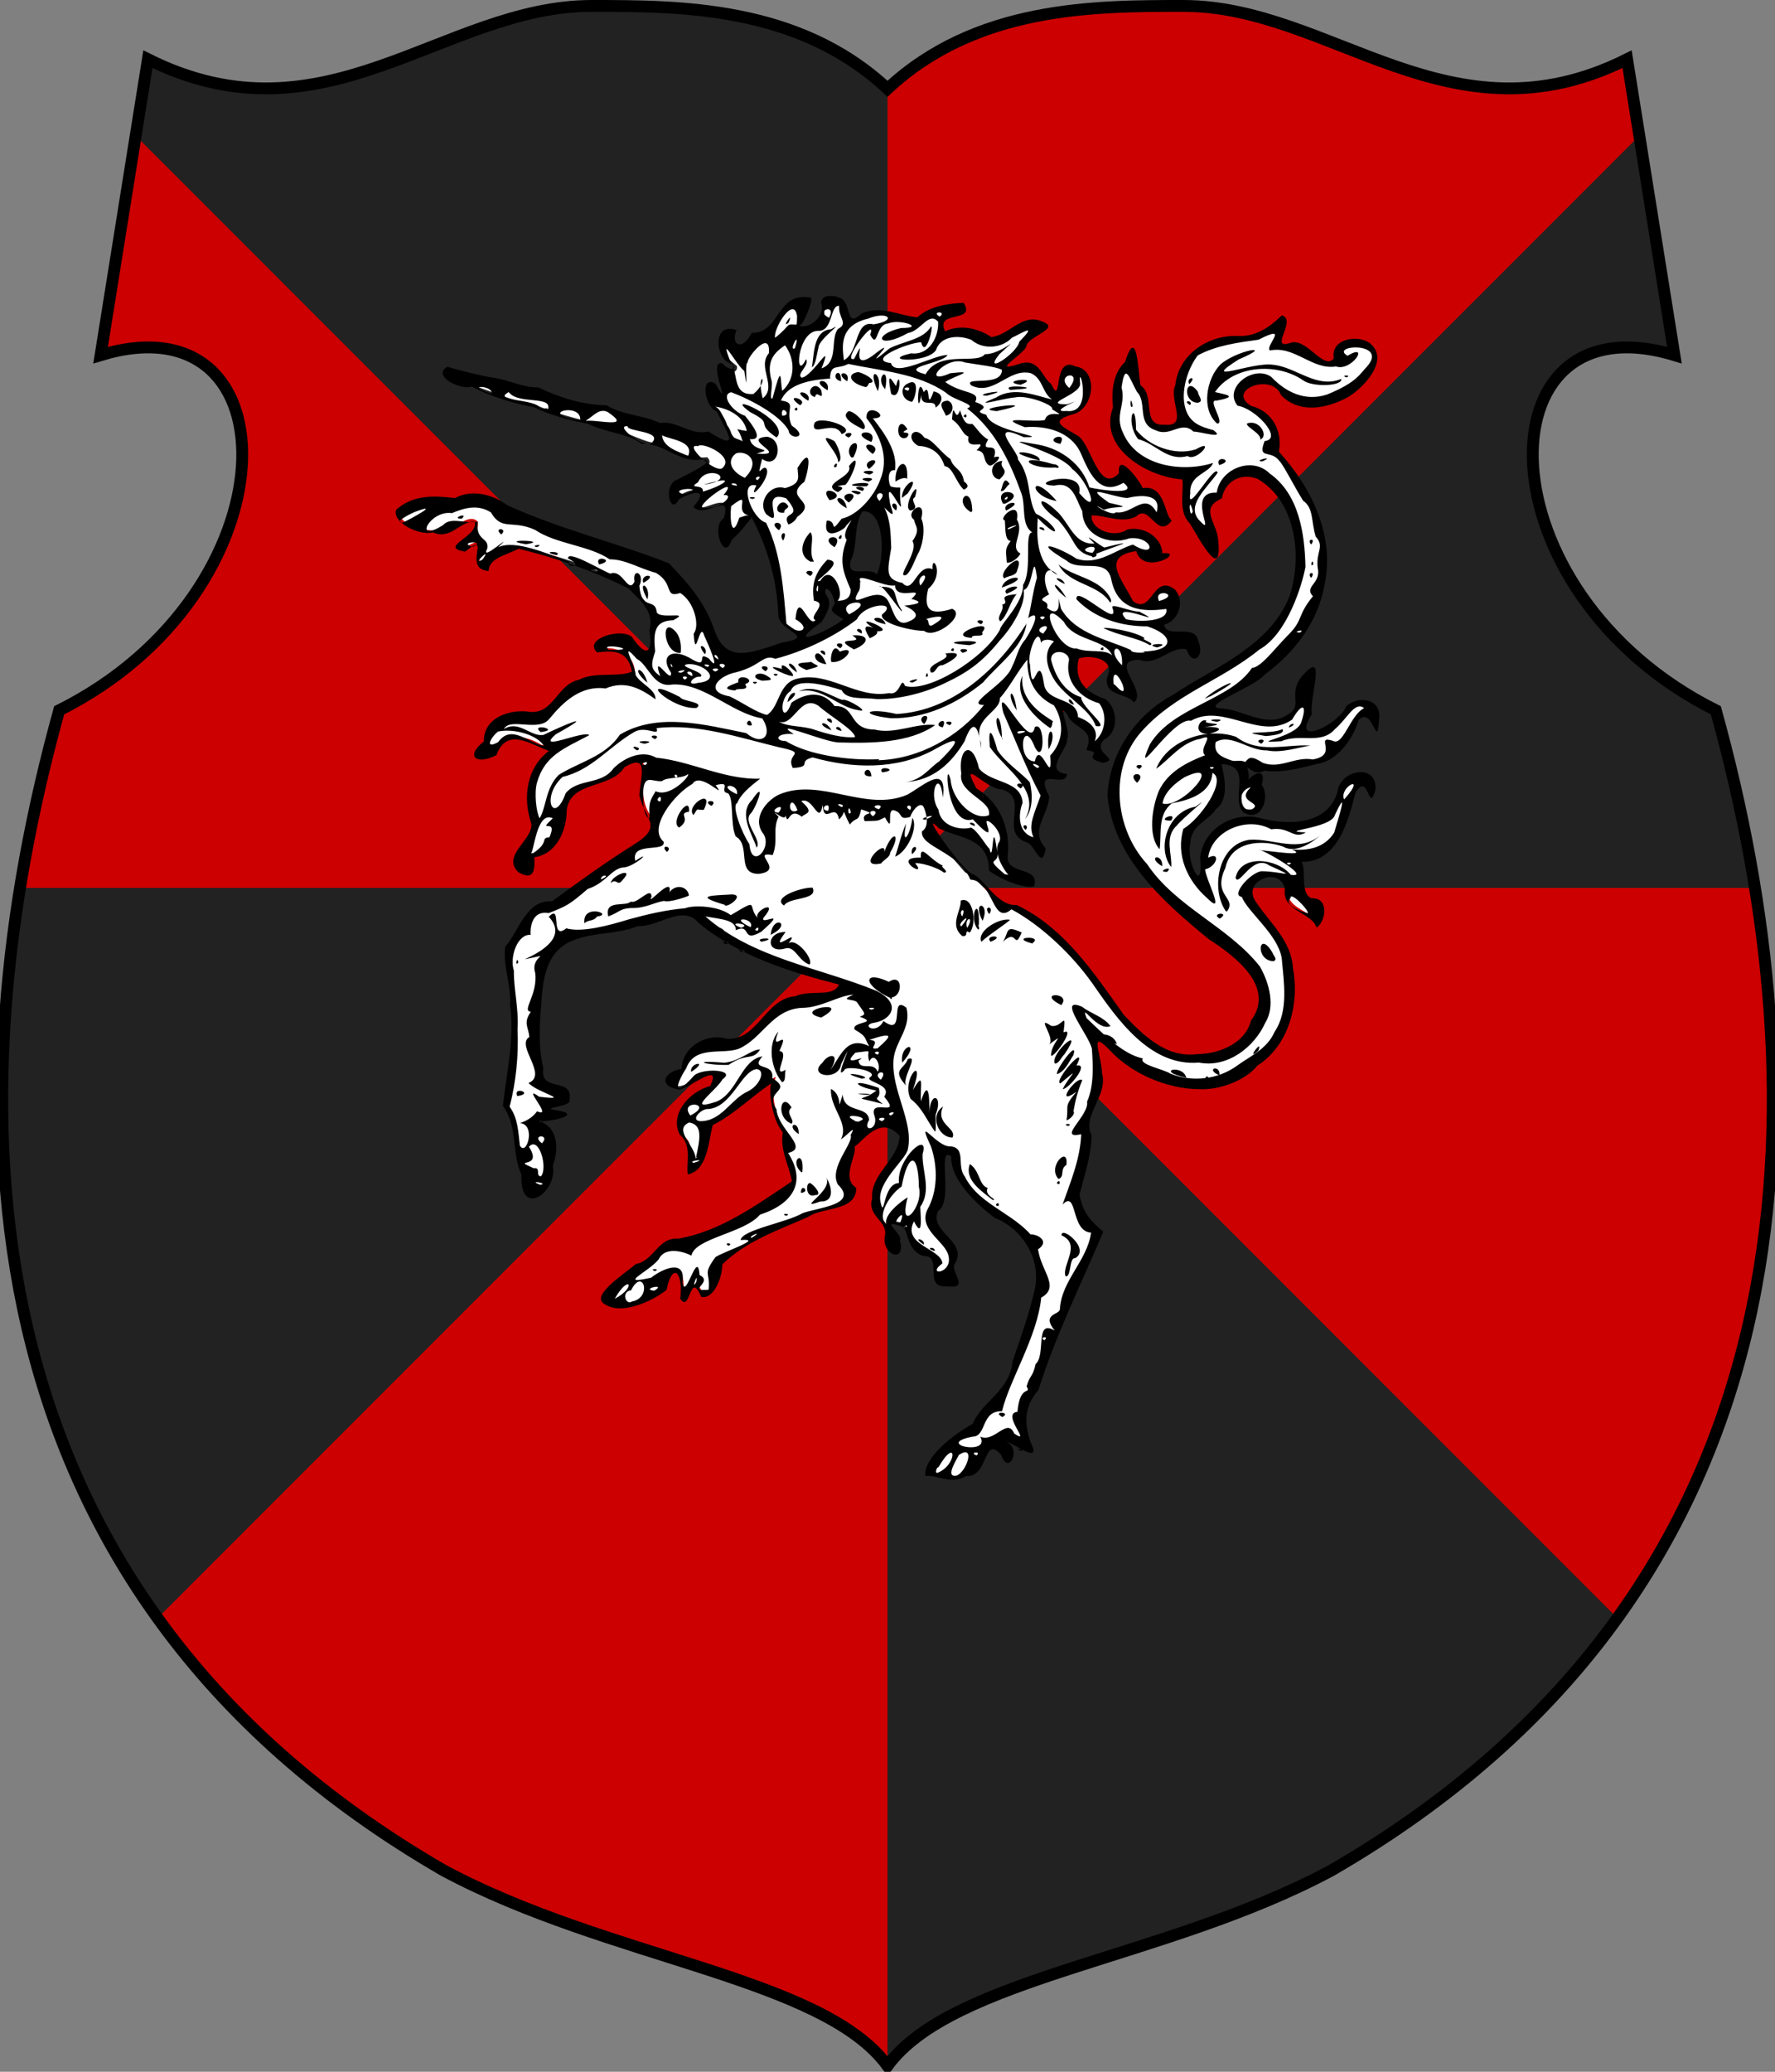 <?xml version="1.0" encoding="utf-8" standalone="no"?>
<!DOCTYPE svg PUBLIC "-//W3C//DTD SVG 1.1//EN" "http://www.w3.org/Graphics/SVG/1.1/DTD/svg11.dtd">
<svg width="120px" height="140px"
     viewBox="0 0 300 350"
     id=""
     xmlns="http://www.w3.org/2000/svg">
    <rect x="0" y="0" width="300" height="350" fill="#808080" stroke="none"/>
    <defs>
        <style type="text/css"><![CDATA[
            .shield {
                fill: #cc0000;
            }
            .border {
                fill: none;
                stroke: #000000;
                stroke-width: 2;
            }
            .pattern {
                fill: #222222;
            }
            #charge_fill {
                fill: #ffffff;
            }
            #charge_outline {
                fill: #000000;
            }
        ]]></style>
        <style type="text/css"><![CDATA[
            .pattern {
                clip-path: url(#boundary);
            }
        ]]></style>
        <clipPath id="boundary">
            <path d="M 150,15 C 135,1 115,1 100,1 C 75,1 55,25 25,10 L 17,60 C 50,50 50,100 10,120 C -8,185 -8,268 75,316 C 103,331 139,334 150,349 C 161,334 197,331 225,316 C 308,268 308,185 290,120 C 250,100 250,50 283,60 L 275,10 C 245,25 225,1 200,1 C 185,1 165,1 150,15 z" id="boundary-polish" class="boundary" />
        </clipPath>
    </defs>

    <g>
        <path d="M 150,15 C 135,1 115,1 100,1 C 75,1 55,25 25,10 L 17,60 C 50,50 50,100 10,120 C -8,185 -8,268 75,316 C 103,331 139,334 150,349 C 161,334 197,331 225,316 C 308,268 308,185 290,120 C 250,100 250,50 283,60 L 275,10 C 245,25 225,1 200,1 C 185,1 165,1 150,15 z" id="polish" class="shield" />
        <path d="M 0,0 L 150,0 L 150,350 L 300,350 L 300,300 L 150,150 L 0,150 L 0,300 L 300,0 L 300,150 L 150,150 z" id="gryon" class="pattern" />
        <path id="charge_fill" d="m 139.94,50.55 c -1.37,0.4 0.11,2.51 -1.19,3.34 -0.97,1.46 -3.12,2.39 -4.63,1.16 1.68,-0.71 2.04,-2.76 2.47,-4.32 -4.65,-0.86 -4.89,6.16 -9.25,6 -0.36,1.89 -3.68,2.91 -3.65,0.32 0.74,-1.94 -2.23,-0.71 -1.75,0.65 -0.29,2.04 1.4,3.08 2.62,4.16 0.19,1.83 -2.37,0.54 -2.81,0.1 -0.52,1.69 1.7,4.26 0.28,5.07 -0.89,0 -1.61,-3.07 -2.25,-1.5 -0.44,2.8 2.54,3.85 3.1,6.31 0.99,0.98 1.33,3.73 -0.69,2.97 -1.55,-0.8 -2.9,-1.58 -4.72,-1.38 -2.2,-0.78 -4.43,-1.47 -6.69,-1.78 -3.36,-0.76 -6.56,-2.02 -9.81,-2.75 -4.805,-0.25 -9.018,-2.89 -13.67,-3.57 -3.833,-1.09 -8.036,-1.86 -11.8,-2.68 -0.481,1.63 2.558,2.32 3.812,2.25 3.504,1.06 7.27,2.94 11.126,3.44 4.444,2.09 9.241,2.65 13.812,4.38 2.51,0.58 4.44,1.96 6.97,2.21 2.7,1.19 5.27,2.66 8.31,2.31 1.59,1.56 -1.98,2.55 -3,3.29 -1.87,0.37 -3.92,2.31 -2.62,4.15 0.79,-1.34 4.55,-3.11 4.93,-0.78 -0.17,0.92 -1.69,2.1 0.1,1.78 1.24,-0.23 4.12,-1.88 4.18,0.56 -0.17,1.72 -2.04,3.02 -0.96,4.97 0.58,1.81 0.91,-0.31 1.65,-0.81 1.2,-1.49 2.91,-2.46 3.03,-4.5 3.23,5.73 4.99,12.22 5.38,18.69 0.57,1.33 4.19,2.16 2.53,3.78 -3.72,0.79 -7.75,3.38 -11.63,2 -3.45,-2.05 -3.23,-6.97 -6.03,-9.78 -2.12,-3.05 -4.71,-5.87 -8.53,-6.55 -8.784,-3.06 -17.94,-5.45 -26.122,-9.83 -2.868,-1.19 -5.357,1.03 -8.219,0.22 -2.351,-0.12 -5.633,0.28 -6.844,2.34 1.394,2.93 5.073,2.79 7.781,2.94 1.696,-0.29 4.052,-3.13 5.594,-1.59 0.356,2.12 -2.271,3.03 -3.156,4.31 1.115,0.73 3.365,-2.27 3.625,0.13 -0.313,0.99 -0.439,3.58 1,3.18 0.918,-2.18 3.923,-3.15 6.018,-3.41 6.356,1.76 13.023,3.66 18.683,7.08 2.34,1.9 4.15,4.67 3.42,7.74 0.51,1.31 -0.19,4.19 -2,2.94 -1.35,-1.01 -2.01,-3.18 -4.15,-2.53 -1.06,0.12 -3.82,0.57 -3.1,2.15 2.74,-0.8 6.05,0.66 6.19,3.66 -0.82,1.59 -4.19,0.93 -6.09,1.19 -3.369,0.1 -6.008,2.08 -7.846,4.71 -2.537,2.95 -6.985,0.12 -9.688,2.85 -1.667,1.31 -0.941,3.61 -2.75,4.72 -1.046,1.68 2.374,0.95 2.719,0.1 1.138,-3.44 5.412,-2.7 7.841,-1.13 3.187,0.63 1.423,1.55 -0.154,3.23 -2.34,3.1 -1.812,7.18 -1.031,10.71 -0.129,2.59 -4.655,4.73 -2.281,7.29 1.217,1 2.217,-0.13 1.844,-1.5 -0.341,-1.84 2.685,-1.21 3.468,-2.88 2.924,-2.61 0.628,-7.86 4.626,-9.56 2.722,-1.12 5.862,-1.83 7.782,-4.13 1.23,-1.14 3.62,-0.64 3.25,1.31 -0.42,2.68 -0.56,5.33 1.03,7.57 1.88,3.5 -2.94,5.36 -5.15,6.92 -3.96,2.5 -7.691,5.49 -11.569,8.01 -4.151,-0.12 -5.144,4.88 -7.406,7.35 0.02,4.82 1.384,9.57 1.048,14.44 0.124,4.22 -1.556,8.61 -1.079,12.65 2.008,3.55 1.441,8.04 2.781,11.75 -0.443,1.78 1.142,4.26 2.813,2.28 2.044,-1.84 1.464,-4.81 2.062,-7.21 0.376,-2.59 -1.766,-4.17 -3.938,-4.85 1.597,-0.36 4.232,-0.18 5.313,-0.94 -1.117,0.23 -3.438,-0.95 -1.469,-1.62 1.507,0.11 3.301,-0.9 2.032,-2.35 -1.772,-0.54 -4.784,-1.15 -4.126,-3.78 -1.08,-5.71 -0.696,-11.84 0.782,-17.4 1.997,-5.75 8.916,-5.54 13.926,-6.6 3.07,-0.52 6.08,-1.74 9.2,-2.34 3.26,0 4.82,3.52 7.75,4.59 5.98,3.57 12.89,5.57 19.59,7.29 -1.36,3.47 -5.82,1.53 -8.56,2.84 -4.63,0.94 -6.53,8.41 -11.97,6.97 -3.15,-0.59 -6.47,1.89 -6.41,5.19 -1.15,-0.27 -3.93,1.53 -1.84,2.28 2.53,1.08 4.62,-3.12 7.1,-1.85 0.82,2.91 -3.03,2.82 -4.35,4.69 -1.77,1.62 -2.28,4.65 -0.41,6.28 1.2,1.38 0.18,4.23 0.79,5.25 2.7,-1.7 2.09,-5.62 3.34,-8.06 3.99,-2.02 7.11,-5.37 10.87,-7.75 -1.06,3.25 0.1,6.84 1.69,9.53 -0.79,2.96 1.77,5.99 1.31,8.59 -6.46,4.48 -13.34,9.13 -21.21,10.1 -1.92,1.32 -3.23,3.54 -5.53,4.18 -1.61,1.72 -4.97,2.91 -5.26,5.41 3.21,2.09 7.28,-0.13 10.07,-2.03 -0.1,-1.48 1.83,-4.53 3,-2.19 0.72,0.97 0,3.54 0.56,3.78 0.11,-1.65 2.2,-3.22 2.87,-1.06 0.93,1.4 2.43,-1.48 2.6,-2.41 0,-3.81 4.17,-5.25 6.97,-6.97 4.68,-2.26 9.43,-4.52 14.4,-5.71 1.4,-0.45 2.18,-2.23 0.79,-3.16 -0.91,-2.12 0.63,-4.89 0.78,-6.66 1.89,-1.85 4.97,-4.8 7.62,-2.34 1.94,1.97 -0.71,4.7 -1.84,6.5 -2,2.36 -3.36,6.49 -0.6,8.81 1.66,1.46 -0.44,4.72 2.16,5.22 1.02,-1.68 -0.66,-3.24 -1.44,-4.65 1.27,-1.34 3.88,0.31 3.86,2.15 0.26,1.98 2.01,2.67 3.58,3.16 1.63,1.18 -0.38,5.12 2.56,4.69 1.47,0.56 1.85,-0.47 0.97,-1.54 -1.08,-1.66 1.43,-3.42 -0.34,-4.96 -1.59,-1.66 -4.31,-4.49 -1.97,-6.63 1.52,-2.7 -0.59,-6.44 1.09,-9 2.27,-0.36 1.17,2.91 2.35,4.03 2.15,3.96 5.97,6.36 9.62,8.72 4.01,3.32 4.7,9.27 2.72,13.91 -1.48,4.15 -2.4,8.59 -4.19,12.53 -1.66,2.49 -4.33,4.37 -5.65,7.09 -3.07,1.99 -6.81,4.1 -7.75,7.88 2.25,0.38 4.59,1.1 6.71,0 2.74,-0.1 1.97,-5.23 4.85,-4.38 1.17,0 1.26,2.74 2.19,1.85 0.71,-1.49 -0.78,-2.54 -1.82,-3.31 1.99,-0.51 3.76,1.72 5.28,1.81 -1.61,-3.28 -1.69,-7.56 0.97,-10.28 2.84,-9.08 7.05,-17.63 10.79,-26.35 -2.82,-2.08 -5.03,-5.94 -3.12,-9.38 0.81,-2.89 1.53,-6 0.86,-8.99 0.54,-3.34 3.22,-6.18 2,-9.72 0.1,-1.32 -1.67,-4.28 0.32,-4.59 2.87,1.95 5.18,5.04 8.68,6.21 5.86,2.67 13.57,2.66 18.07,-2.43 6.32,-4.62 7.21,-14.35 3.53,-20.78 -1.37,-2.86 -5.22,-4.98 -4.94,-8.38 0.68,-3.43 6.9,-3.19 6.34,0.72 0.32,2.72 3.8,2.97 5.07,5 1.29,-1.52 0.65,-4.03 -1.47,-3.78 -2.24,-1.52 -0.7,-4.8 -1.88,-6.94 6.16,0.44 8.2,-6.63 9.28,-11.38 0.58,-1.99 2.98,-1.48 3.19,0.13 1.17,-2.53 -2.34,-3.93 -3.97,-2.19 -1.88,1.61 -1.47,4.75 -3.9,6 -4.1,3.03 -9.33,0.96 -13.91,0.78 -4.18,0.34 -7.45,4.51 -6.65,8.72 0,1.76 -2.03,1.22 -2.13,-0.22 -1.5,-3.35 -0.62,-7.61 2.75,-9.37 2.52,-1.67 3.04,-4.81 2.12,-7.59 -1.37,-2.38 2.17,-1.42 3.1,-0.41 2.1,2.05 -1.08,6.56 2.22,7.56 2.25,-0.22 2.13,-3.32 1.34,-4.72 0.82,-1.53 -0.73,-1.49 -1.31,-0.47 -1.56,3.02 -0.53,-1.66 -1.24,-2.74 0,-1.37 1.92,1.48 3.05,0.62 3.93,-0.11 8.34,-0.45 11.86,-2.4 2.44,-1.53 3.07,-4.49 4.67,-6.6 1.24,-0.9 2.38,0.89 2.72,1.34 0.88,-2.27 -1.37,-4.29 -3.53,-3.22 -1.88,1.07 -2.69,3.49 -4.94,4.25 -1.16,1.03 -4.43,1.36 -3.68,-1.03 1.33,-2.63 1.05,-5.9 1.5,-8.84 -1.96,0.75 -2.85,3.63 -2.44,5.81 -1.16,3.59 -6.18,3.35 -9.04,1.98 -1.68,-1.07 -4.14,-0.35 -5.52,-1.63 1.07,-2.62 4.88,-2.89 6.93,-4.69 7.19,-4.69 12.88,-12.96 11.9,-21.94 -0.46,-6.35 -4.31,-11.99 -8.05,-16.66 0.83,-3.39 -1.56,-6.66 -4.78,-7.47 -2.53,-1.3 -0.49,-4.43 1.81,-4.31 2.47,-0.65 3.84,1.5 5.34,2.91 5.08,2.81 12.73,-0.92 14.22,-6.56 0.67,-4.01 -7.26,-4.13 -6.28,-0.1 -2.03,2.41 -4.36,-1.36 -6.22,-2.12 -1.18,-0.63 -4.13,0.93 -3.53,-1.47 0.12,-1.01 1.21,-2.38 0.53,-3.28 -2.34,2.75 -5.98,3.74 -9.5,3.53 -5.66,0.5 -9.74,6.68 -7.91,12.09 0.92,2.75 -2.61,3.53 -4.43,2.35 -1.99,-1.57 -0.49,-5.07 -2.63,-6.6 -0.35,-1.92 -0.28,-3.95 -0.87,-5.81 -1.01,2.66 -3.35,4.72 -2.88,7.84 0.13,2.54 -1.19,5.37 0.72,7.63 2.49,3.54 6.87,5.41 11.06,5.66 0.11,2.91 -0.52,6.22 1.72,8.49 0.97,1.43 2.03,3.99 3.35,4.66 1.12,-3.05 -2.66,-6.12 -0.72,-8.84 2.08,-1.05 2.05,-4.24 4.78,-4.6 4.48,-1.06 7.65,3.72 9,7.38 2.72,7.7 0.25,16.97 -6.49,21.62 -7.38,6.21 -18.52,8.83 -22.61,18.29 -3.53,6.63 -0.53,14.45 3.97,19.86 4.45,5.96 10.91,10.28 16.6,14.98 2.9,2.44 4.72,7.08 1.93,10.34 -1.77,5.72 -9.55,7.03 -14.62,5.16 -8.55,-4 -11.72,-13.96 -18.74,-19.78 -2.51,-2.43 -5.57,-4.46 -9.01,-5.25 -2.35,-1.52 -3.98,-4.19 -6.38,-5.47 -2.17,-2.53 -4.66,-5.11 -5.9,-8.22 0.7,-1.45 2.31,1.27 3.75,1.16 3.27,0.73 6.94,2.72 6.72,6.53 1.93,1.17 4.71,2.85 6.75,2.25 -0.37,-2.25 -4.38,-1.28 -4.57,-3.82 0.59,-4.58 -1.21,-9.47 -5.25,-11.84 -0.58,-0.8 -1.93,-3.5 0,-3.06 1.81,1.26 3.68,2.45 5.82,2.9 3.64,1.72 -0.78,7.53 3.47,8.63 1.06,0.29 2.26,3.7 2.21,1.47 -2.65,-2.8 0.91,-6.18 0.53,-9.1 -0.87,-1.16 -0.83,-3.53 1.16,-3.15 0.94,0.18 2.52,0.21 0.88,-0.41 -1.99,-2.32 2.03,-4.67 1.25,-7.25 0.1,-0.97 -1.79,-4.06 0.21,-3.75 1.03,1.72 2.93,2.7 4.1,4.22 0.7,1.17 -0.48,2.53 1.09,2.97 -0.13,1 0.26,1.66 1.57,1.37 -1.84,-1.03 -1.6,-3.54 0.24,-4.28 1.83,-2.05 0.54,-5.83 -2.31,-6.18 -2.52,-1.1 -4.18,-4.66 -2.62,-7 2.33,-1.11 6.86,0.43 5.5,3.59 -0.86,2.45 2.67,2.49 3.93,3.5 0.45,-2.23 -3.35,-4.96 -0.74,-6.69 2.06,-0.44 4.25,0.53 6.06,-1.11 1.44,-0.91 4.1,-1.82 4.59,0.46 1.2,0.68 0.83,-1.91 0.41,-2.53 -1.24,-1.95 -5.08,0.44 -5.66,-2.35 0.4,-0.93 2.62,-1.44 2.6,-3.19 0.79,-1.94 -2.01,-4.37 -3.29,-2.15 -0.8,1.96 -3.95,3.41 -4.9,0.72 -1.26,-2.1 -4.24,-6.07 -1.03,-7.79 1.44,-0.75 2.91,-0.98 3.46,0.72 0.87,0.97 3.15,0.45 3.63,-0.1 -1.46,0.28 -0.46,-2.06 -1.81,-2.69 -1.69,-2.01 -4.25,-1.29 -6.28,-0.65 -2.29,0.18 -5.04,-1.46 -4.69,-4 2.97,-0.1 6.29,1.67 8.81,-0.32 1.83,-0.54 3.2,3.52 4.5,1.57 -0.91,-1.93 -1.43,-5.67 -4.47,-4.85 -0.65,-1.44 -1.9,-3.31 -3.19,-3.84 0.29,2.59 -3.63,2.84 -4.37,0.56 -1.52,-2.7 -2.37,-5.92 -5.59,-7.03 -2.03,-0.87 -0.61,-3.04 1.12,-3.03 3.72,-0.52 4.47,-7.2 0.25,-7.5 -2.44,-0.16 -0.65,4.56 -2.97,4.25 -1.61,-1.64 -2.88,-5.78 -5.94,-4.34 -0.94,0.81 -3.4,0.29 -1.96,-1.03 2.44,-1.26 2.84,-3.87 5.3,-4.99 0.88,-0.33 1.75,-1.15 0.32,-1.3 -3.62,-1.56 -6.48,4.7 -9.84,1.88 -1.96,-0.91 -4.5,-1.15 -6.44,0.1 -1.33,-1.58 -0.11,-3.74 1.84,-3.62 1.41,0.31 2.17,-1.89 0.29,-1.31 -2.39,0.13 -4.84,0.98 -6.63,2.37 -3.4,-0.41 -7.41,-2.5 -10.41,0.15 -2.42,0.25 -1.27,-4.29 -4,-3.74 -0.21,0 -0.45,-0.1 -0.65,0 z m 49.72,28.53 c 0.1,0 0,-0.1 0,0 z m -43.88,6.81 c 3.91,0.24 3.92,5.42 3.63,8.37 -0.27,1.23 -0.48,4.65 -1.97,2.88 -1.52,-0.21 -4.73,0.4 -4.25,-2.12 1.5,-2.8 0.2,-7.02 2.59,-9.13 z m -5.84,13.13 c 1.48,0.77 1.89,2.82 1.25,4.12 2.59,0.99 2.1,2.1 -0.25,3.16 -1.58,0.62 -3.59,2.45 -5.22,1.43 0.37,-2.25 3.8,-2.77 3.87,-5.4 0.41,-1.04 -1.88,-3.32 0.35,-3.31 z"/><path id="charge_outline" d="m 158.83,53.49 c 1.32,-0.99 -1.64,-0.9 0,0 z m -18.7,0.19 c 1.37,-2.53 -2.59,-1.2 0,0 z m -5.78,5.15 c 1.13,-3.57 -1.25,0.67 0,0 z m 8.28,2.02 c 2.62,-1.38 1.78,-6.87 5.02,-6.05 4.2,-0.7 2.3,-2.32 -0.95,-0.96 -5.08,1.17 -4.28,5.08 -4.07,7.01 z m 13.83,2.34 c 2.34,-4.16 8.68,-1.51 10,-3.36 2.85,0.11 6.77,-3.96 2.46,0 -3.03,3.74 3,-0.1 3.35,-2.1 3.28,-3.31 0.41,-1.43 -1.25,-0.67 -1.64,1.77 -4.87,2.09 -6.85,0.35 -2.51,-0.98 -5.28,-0.48 -5.97,1.73 -1.48,2.31 -9.81,1.84 -4.2,0.55 3.1,0.4 4.7,-2.88 4.56,-5.33 -1.58,-1.83 -2.91,1.57 -5.1,1.9 -5.07,2.85 -6.13,0.29 -1.16,-0.84 4.3,0 -0.19,-1.63 -2.21,-0.77 -2.21,0.18 -1.63,4.49 -3.02,1.9 1.33,-3.51 -5.02,4.73 -2.71,4.08 2.57,-5.04 -1.23,2.5 3.07,-0.5 5.69,-4.46 -3.12,3.78 2.89,-1.26 2.34,-1.21 5.37,-1.43 6.82,-3.39 1.06,-1.97 -0.64,5.62 -1.45,2.33 -2.43,0.13 -9.34,3.06 -5.1,3.53 0.66,2.55 7.34,-1.46 9.57,-1.36 -0.91,1.49 -8.54,2.03 -3.7,3.26 z m -19.25,-1.14 c 0.42,-1.87 0.11,-6.2 3.23,-6.42 2.68,-1.56 -2.15,1.67 -2.11,3.13 -0.25,0.77 -0.42,2.94 -1.12,3.29 z m -1.7,1.76 c 1.91,-0.28 5.43,-6.88 3.34,-1.58 2.97,-1.03 1.4,-4.96 2.79,-6.67 1.83,-0.91 0,-1.91 0.18,-3.89 -1.6,-0.13 -0.99,4.4 -3.59,4.22 -3.6,0.12 -3.95,8.89 -2.01,4.79 0.74,0.97 -1.77,2.57 -0.71,3.13 z m 45.22,1.74 c 2.55,-3.31 -2.68,-2.32 0,0 z m -97.636,0.96 c 0.271,-1.55 -5.033,-1.46 0,0 z m 45.816,0.78 c 2.53,-1.96 -1.01,-5.22 1.04,-7.61 0.38,-4.62 -4.43,1.6 -3.46,1.68 -0.84,-1.09 0.14,6.7 -0.7,1.31 -1.49,-1.19 -4.33,-6.73 -2.3,-1.46 1.36,1.6 0.14,5.65 3.86,5.35 3.14,-2.69 0.28,-4.25 1.56,0.73 z m 1.66,0 c 1.66,-6.29 1.26,-3.28 1.63,-1.25 2.25,-1.95 2.24,-5.32 0.48,-7.71 -1.61,1.13 -3.26,2.44 -2.28,5.95 0.3,0.84 -0.5,3.37 0.17,3.01 z m -37.975,1.94 c 0.916,-2.51 -5.025,-0.79 -6.61,-2.99 -2.997,1.59 4.658,1.1 5.207,2.69 0.283,0.33 1.463,-0.26 1.403,0.3 z m 87.675,0.2 c 4.78,0.6 1.79,-8.88 2.3,-4.59 0,1.91 -6.75,3.46 -2.21,3.47 4.16,-1.56 -3.73,1.4 -0.11,1.12 z m -48.07,0.8 c 1.9,0 -0.39,-2.15 0,0 z m -34.123,0.7 c 0.16,-3.12 -7.716,-1.02 0,0.1 z m 27.463,3.75 c -0.73,-2.9 -1.88,-2.15 0.68,-1.88 -0.56,-2.73 -3.52,-3.92 -5.74,-4.17 1.53,-0.11 2.18,3.48 3.49,5.18 0.24,0.36 1.62,0.56 1.57,0.87 z m -15.46,0.2 c 2.26,-2.1 -4.2,-1.92 -4,-2.87 -2.43,-0.22 3.1,3.9 4,2.87 z m 6.22,2.16 c 1.1,-2.57 -3.13,-2.77 -4.4,-3.51 0.16,2.17 3.05,2.82 4.4,3.51 z m 5.92,1.91 c 1.86,-1.96 -3.65,-4.36 -4.24,-3.58 -2.77,-0.56 3.27,5.06 4.24,3.58 z m 3.66,1.78 c 2.85,-2.8 0.38,-4.69 -1.43,-4.16 -1.54,1.03 -1.2,2.95 1.44,4.16 l 0,0 z m 2.14,0.39 c 1.21,-1.08 -1,-0.48 0,0 z m -3.44,0.94 c -0.17,-0.81 -2.02,-0.2 0,0 z m 0.73,1 c -0.11,-1.21 0,0.12 0,0 z m -6.52,0 c 3.62,-1.07 6.13,-2.93 0.11,-1.18 6.24,-0.84 0.55,-3.71 -0.92,-0.41 -1.92,1.23 1,0.17 0.83,1.59 z m -3.25,0.46 c 4.71,-1.37 -3.13,-1.05 0,0 z m 33.1,1.11 c 1.8,-1.86 -1.57,-1.64 0,0 z m -29.23,1.16 c 2.74,0 4.83,-2.37 2.88,-2.15 3.38,-4.18 -5.97,2.56 -3.08,2.18 l 0.2,0 0,0 z m 69.22,0.76 c 2.76,0.42 4.85,-3.55 6.85,0 0.95,-3.27 -2.88,-2.93 -4.99,-2.41 -2.82,-0.25 -7.89,-2.6 -3.03,0.81 4.57,1.02 1.31,0.4 -0.87,1.16 -3.21,-1.86 1.39,1.44 2.04,0.4 z m 12.97,-0.16 c -0.8,-3.24 -0.6,1.7 0,0 z M 68.014,88.31 c 1.165,-0.49 6.764,-3.57 2.174,-1.85 -0.435,0.15 -3.758,1.73 -2.174,1.85 z m 11.892,4.09 c 2.552,-1.19 -2.798,-0.87 -0.02,0 z m 1.647,2.12 c 1.872,-2.54 -2.137,1.3 0,0 z m 19.257,2.15 c 0.98,-0.61 -2.623,-0.64 0,0 z m 47.38,0.4 c 1.35,-2.75 1.4,-10.99 -2.42,-10.68 -1.61,2.54 -0.7,5.75 -2.03,8.44 -0.65,3.09 3.27,0.71 4.45,2.24 z m 7.38,1.85 c 2.19,-2.73 -0.96,-1.75 0,0 z m -17.33,0.96 c 0.23,-2.26 -0.62,0.23 0,0 z m 57.66,1.66 c 4.01,-1.14 -1.15,-2.34 0,0 z m -52.39,2.25 c 5.49,-2.9 -2.55,-2.42 0,0 z m 32.64,0.87 c 1.39,-0.69 -1.23,-0.71 0,0 z m -23.74,-1.36 c -0.72,-0.68 -3.46,-4.87 -3.79,-4.17 3.63,-0.1 2,1.52 3.82,3.99 l -0.1,0.21 0.1,0 z m 1.09,1.73 c 2.68,-1.01 0.54,-2.19 -0.65,-2.71 5.57,-0.54 -0.6,-1.43 1.21,-1.15 2.63,-2.44 -2.69,0.52 -2.79,-2.29 -1.51,0.48 -6.83,-2.43 -5.85,-0.67 -0.15,0.33 0.1,1.3 -0.4,1.84 -1.76,3.35 2.73,-1.05 4.76,1.02 1.22,1.38 1.33,4.98 3.72,3.96 z m 4.07,0.6 c 3.62,-2.09 -0.1,-1.44 -1.24,-0.97 0.94,-0.33 0.23,1.4 1.24,0.97 z m 62.16,1.23 c 1.09,-0.76 -1.7,0 0,0 z m -43.38,0.11 c 2.14,-2.34 -2.45,-0.65 0.11,0.11 z m -73.4,2.83 c 6.28,0.11 -2.13,-1.4 0,0 z m 69.52,-44.79 c -4.06,-0.68 3.89,-1.49 0,0 z m -1.72,0.86 c -1.81,-1.05 5.51,-0.4 1.65,-0.13 z m -3.97,0.98 c -2.99,-0.14 5.3,-1.41 0,0 z m 1.7,2.6 c -5.4,-0.45 9.12,-1.97 0,0 z m 10.72,5.54 c -3.2,-0.65 1.43,-2.35 0,0 z m -3.47,2.83 c -7.93,-2.1 0.25,-1.63 0,0 z m 2.62,1.16 c -4.84,0.32 -6.87,-2.51 -0.29,-0.55 0.57,-0.11 1.47,0.83 0.29,0.55 z m 0.24,5.67 c -4.99,-0.92 -4.52,-5.24 0,0 z m -2.09,4.97 c -1.94,-0.53 0.12,-0.91 0,0 z m 8.14,3.78 c 1.79,-2.06 -3.53,-0.45 0,0 z m -0.1,0.58 c -3.19,-0.78 -2.56,-2.62 -5.68,-6.12 -3.93,-2.77 -3.7,-4.83 0,-1.26 2.01,2.11 2.81,5.43 6.13,5.23 -2.7,-2.6 1.13,0.56 1.68,0.66 6.5,-1.61 1.53,-0.11 -1.41,1.07 0.4,0.44 -0.8,0.8 -0.71,0.42 z m -4.57,4.68 c -2.87,-1.27 -0.39,-1.29 0,0 z m 0.25,2.34 c -3.05,-2.31 -2.03,-3.43 0,0 z m 7.41,0.78 c -2.11,-3.24 -6.97,-2.98 -8.72,-6.42 2.35,2.02 6.38,2.25 8.36,5.04 0.32,0.42 0.76,1.23 0.36,1.38 z m 6.72,7.22 c -2.17,-1.33 -5.21,-1.57 -7.84,-2.9 0.63,-0.17 5.34,0.56 6.95,1.69 -0.86,0.24 1.97,0.85 0.89,1.21 z m 1.22,0.37 c -2.83,-0.61 3.09,-0.89 0,0 z m -2.34,0.7 c 5.47,-0.12 5.16,-2.83 0.68,-4.25 -4.4,0 -8.84,-1.31 -11.97,-4.57 -0.3,-2.7 7.4,5.2 6.09,1.48 -0.48,-1.01 2.86,0.58 4.53,0.6 5.57,2.89 -5.35,-2.1 -2.24,1.28 2.19,0.54 7.33,0.41 6.79,-1.74 -4.29,0.59 -8.25,0.13 -9.29,-4.97 -0.72,-3.86 -5.29,-1.16 -7.56,-3.19 -6.2,-3.74 -1.71,-2.54 1.66,-0.34 3.57,1.25 6.57,-1.48 9.56,-2.37 4.29,2.63 3.34,-1.55 -0.63,-1.05 -3.41,1.27 -7.84,-0.51 -7.93,-4.58 -1.09,-2.08 -1.6,-5.11 -4.72,-4.33 -5.14,-0.17 5.19,-3.19 4.21,1.26 3.68,4.32 1.67,-1.95 -1.21,-4.08 -2.14,-3.05 -14.62,-5.72 -5.69,-4.1 3.86,0.73 7.41,3.32 8.61,7.22 2.39,0.55 8.48,1.32 5.75,-0.78 -4.11,2.46 -5.88,-1.95 -7.24,-5.08 -1.69,-3.59 -5.83,-4.61 -9.41,-4.31 -5.45,-2.04 1.49,-0.73 3.39,-1.22 0.55,-2.16 4.35,0.1 1.17,-1.82 0.64,-0.59 -4.22,-2.49 -6.22,-1.99 -1.89,0.11 -8,1.95 -3.18,0 3.04,-1.92 6.77,-0.26 9.45,0.35 -1.71,-1.1 -1.52,-3.55 -3.62,-4.45 -3.77,-0.9 -6.27,3.95 -10.07,2.06 -1.4,-1.6 5.23,0.37 5.2,-2.63 -1.17,-0.57 -3.88,-0.83 -6.23,-1.23 -3.31,-1.33 -7.59,4.06 -2.5,1.81 4.69,-0.5 1,0.3 -0.85,1.48 2.72,2.04 6.08,1.49 5.06,3.37 3.64,1.29 -1.19,1.35 1.88,2.17 0.62,2.84 11.47,3.84 6.33,3.79 -6.52,-3.03 -0.64,2.72 -1,3.74 2.38,3.14 1.53,6.55 3.04,9.17 3.54,1.69 4.94,5.38 0.32,0.76 -0.11,2.28 -0.55,7.58 3.37,9.61 -1.89,-2.03 -2.95,0.19 -1.45,3.28 -2.72,1.44 0.23,0.73 -0.35,2.27 3.7,2.89 0.8,-6.01 2.38,0.18 2.56,4.32 7.91,5.16 11.79,6.94 0,0.68 3.29,0.41 2.1,0.31 z m -6.77,-0.25 c -1.09,0.11 0.27,-1.09 0,0 z m 1.51,0.91 c -1.21,-2.88 -6.4,-2.38 -8.15,-5.66 -4.82,-5.07 -1.39,4.83 2.16,4.48 2.09,0.84 4.74,0 5.99,1.18 z m -66.53,0.68 c -0.3,-1.32 -1.39,-0.64 0,0 z m -6.78,0.88 c -0.41,-1.33 -0.18,-0.64 0,0 z m 74.98,0.1 c 0.24,-4.47 -3.06,-2.92 0,0 z m -70.08,0.27 c 1.19,-0.42 -1.59,-0.64 0,0 z m 2.59,0.2 c 1.34,-0.86 -1.71,-1.02 0,0 z m -8.48,-0.2 c -0.45,-1.25 -0.4,0.18 0,0 z m 7.23,0.79 c 1.66,-0.69 -1.57,-0.67 0,0 z m -5.76,0.19 c 1.92,-0.88 -1.83,-0.11 0,0 z m 1.88,0.58 c 0.19,-1.28 -2.01,-0.72 0,0 z M 78.035,87.63 c -2.045,0 1.327,-1.21 0,0 z m 6.685,2.66 c -1.483,-1.24 1.272,-1.13 0,0 z m 4.187,1.65 c -5.25,-0.87 4.476,-0.67 0,0 z m 1.828,0.5 c -1.336,-0.3 1.508,-0.66 0,0 z m 3.348,1.35 c -3.132,-0.69 1.111,-0.76 0,0 z m 7.187,1.57 c -1.03,-1.78 3.02,-0.71 0,0 z m 7.47,3.1 c -0.68,-1.67 2.81,-1.51 0,0 z m 0.69,2.81 c -2.04,-3.64 0.68,-2.54 0,0 z m 5.57,9.04 c -2.96,0.15 -3.42,-6.7 -0.68,-3.45 0.59,0.73 0.89,2.16 0.72,3.43 l 0,0 z m 4.16,0.23 c -1.9,-2.32 0.71,-1.34 0,0 z m -7.57,3.68 c -1.54,-4.38 2.02,1.61 1.82,-0.57 -2.05,-3.01 0.38,-4.32 3.68,-2.19 2.82,1.54 0.44,-1.6 2.71,-0.22 2.27,2.91 -0.28,-2.82 -0.78,-3.86 -0.76,-2.77 -1.47,4.74 -1.78,-0.34 1.08,-1.29 0.12,-5.4 -2.28,-6.86 -2.79,0.91 -0.94,-1.55 -4.1,-3.4 -2.94,-0.79 -5.13,-2.29 -7.82,-2.29 -3.523,-2.38 -8.996,-2.55 -12.602,-4.97 -3.91,-1.78 -5.6,0.26 -7.472,-2.96 -2.161,-1.36 -4.371,-0.81 -6.589,0.13 -3.79,-0.56 -6.643,5.28 -1.498,2.02 1.345,-1.49 3.883,-0.12 5.851,-0.59 -0.363,3.43 1.968,2.54 1.622,4.57 -1.385,2.55 5.05,-3.36 1.847,-0.23 2.798,-1.37 8.361,1.11 12.088,2.47 -0.966,1.02 2.84,0.99 -0.29,-0.58 -0.11,-1.56 5.843,2.12 7.153,2.56 2.11,-0.87 3.02,3.57 4.09,1.34 -0.42,-2.43 1.83,-1.52 0.82,0.73 0.37,4.18 2.48,2.06 2.9,4.17 -0.13,1.78 6.17,-0.11 2.83,1.63 -3.19,0.1 -3.38,2.01 -3.06,5.27 -0.64,2.1 -0.95,2.92 0.86,4.17 z m 4.14,0.59 c 1.28,-0.64 -1.16,-0.77 0,0 z m 2.25,0.55 c 4.02,-0.37 1.25,-3.22 -1.57,-3.17 -2.54,0.25 3.05,1.35 1.98,2.14 -1.21,-0.22 -2.69,1.69 -0.41,1.03 z m 71.85,1.39 c 0.6,-0.51 -1.98,-5.14 -1.61,-1.2 0.54,0.32 1,1.19 1.61,1.2 z M 143.18,64.42 c -2.52,-1.67 0.74,-1.96 0,0 z m -1.04,0 c -2.18,-0.56 0.12,-2.9 0,0 z m 4.04,0.94 c -2.28,-0.56 -3.21,-2.05 -1.36,-2.46 0.52,-0.29 4.03,1.64 2.07,1.81 -0.12,0.21 -0.35,0.83 -0.71,0.65 z m 3.43,0.39 c -1.92,-1.97 0.9,-4.45 0,0 z m -9.74,0.19 c -3.28,-1.92 0.58,-2.28 0,0 z m 8.49,0.14 c -2.07,-4.55 1.06,-3.11 0,0 z m 2.26,0.45 c -1.11,-5.4 0.97,-0.52 0.87,-1.45 0.75,-3.29 0.92,2.9 -0.87,1.45 z m -12.87,0.55 c -1.92,-0.51 -0.11,-3.07 1.04,-1.17 0.52,2.25 -0.79,-0.24 -1.04,1.17 z m -1.16,0.62 c -3.36,-2.12 0.79,-1.64 0,0 z m 16.88,-1.69 c 0.9,-0.98 -1.67,-0.46 0,0 z m 0.67,1.88 c -1.91,-0.32 -2.13,-2.64 -0.57,-3.16 1.97,-0.96 1.16,2.58 0.57,3.16 z m -18.92,0.58 c -3.06,-2.16 1.63,-1.04 0,0 z m 22.91,0.39 c 0,-1.7 -2.5,0.22 -2.43,-2.12 -0.78,4.61 -0.77,-4.08 0.42,-0.49 1.31,-1.86 0.32,3.7 1.67,-0.13 1.98,0.41 1.44,2.01 0.34,2.74 z m -23.4,0.47 c -1.08,0.11 0.29,-1.11 0,0 z m 25.13,0.9 c -0.12,-0.64 -1.81,-2.42 0.32,-2.54 1.14,0.34 1.1,2.26 -0.32,2.54 z m 3.45,0.27 c -1.1,0 0.31,-1.08 0,0 z m -17.44,2.02 c -0.47,-0.28 -4.22,-1.87 -2.44,-3.06 1.15,0 3.61,2.74 2.44,3.06 z m -3.62,0.82 c -1.19,-2.56 -5.28,0.7 -4.62,-1.8 0.63,-1.53 7.62,0.77 4.62,1.8 z m 1.21,0.58 c -1.96,-0.77 1.68,-1.29 0,0 z m -12.21,0 c -3.87,-2.67 -0.21,-2.15 -4.45,-4.29 -5.03,-3.65 6.04,0.96 4.73,3.95 l -0.28,0.3 0,0 z m 21.99,0 c -2.22,0.9 -1.6,-4.31 0.13,-1.4 -1.95,1.05 1.1,0 -0.13,1.4 z m -5.97,0.75 c -4.32,-1.79 1.35,-2.51 0,0 z m 0.22,2.02 c -3.22,-2.45 1.98,-1.73 0,0 z m -3.61,0.59 c -1.66,-2.02 2.47,-4.25 0.35,0 z m -2.24,0.79 c 0.23,-1.55 -4.23,-5.41 -0.67,-3.59 0.6,0.65 1.65,3.35 0.67,3.59 z m 25.57,0.58 c -1.26,-0.75 -0.35,-2.41 -2.16,-2.57 2.29,-2.26 -1.94,0.37 -1.36,-2.31 -1.23,-0.57 -1.06,-1.71 -2.79,-2.92 0.27,-3.76 0.49,0.99 1.36,-1.54 0.65,2.05 1.07,2.36 1.88,2.32 0.3,-0.34 1.43,1.89 2.87,2.62 -1.58,2.69 1.95,-0.1 1,3.02 2.02,-0.69 -0.18,1.6 -0.8,1.38 z m -25.83,0.23 c -1.16,0.38 0.43,-1.46 0,0 z m 5.5,0.35 c -1.68,-1.51 3.04,-2.39 0,0 z m 0.11,0.94 c -3.21,-0.68 2.34,-0.98 0,0 z m 21.95,0.81 c -1.67,-0.12 -1.86,-2.91 0.46,-3.12 -0.65,1.45 1.55,1.28 -0.46,3.12 z m -17.58,0.38 c -0.22,-3.09 2.28,-4.59 1.95,-0.43 -0.37,-0.49 -1.61,0.18 -1.95,0.43 z m -4.56,0 c -3.2,-0.68 2.34,-0.96 0,0 z m -0.35,0.8 c -6.44,0 2.01,-1.29 0,0 z m 16.44,0.55 c -1.32,-1.19 -1.84,-3.84 -3.24,-3.96 -0.73,-2.33 -2.33,-3.31 -4.47,-3.43 -2.39,-1.4 -0.56,-3.7 1.08,-1.35 1.39,0.25 2.72,2.47 4.38,3.58 0.54,1.75 1.94,1.56 2.29,3.79 0.69,0.49 0.9,0.97 0,1.37 z m 6.25,0.24 c 0.35,-0.93 0.51,-2.71 1.5,-1.18 -0.54,0.29 -0.83,1.34 -1.5,1.18 z m -23.35,0 c -2.95,-0.85 1.19,-1.02 0,0 z m -4.18,0.19 c -3.24,-1.44 2.72,-2.48 1.87,-4.4 2.32,-2.91 0.58,1.9 -0.57,3.16 -3.36,0.49 1.09,-0.1 -1.3,1.24 z m 3.37,0.39 c -3.21,-1.08 2.04,-0.53 0,0 z m 7.46,0.59 c -0.1,-2.37 3.48,-4.36 0.97,-0.75 z m -25.27,0.19 c -1.58,-0.45 1.5,-0.42 0,0 z m 13.04,0.2 c -2.36,-3.19 3.69,-0.78 0,0 z m 3.26,0.38 c -2.65,-1.73 2.7,-2.19 0,0 z m 26.72,-0.56 c 0.53,-1.09 -1.1,0.39 0,0 z m -0.67,0.76 c -1.82,-3.21 4.56,-1.96 0.36,0 z m -26.41,0.78 c -3.37,-1.88 -0.37,-2.7 0,0 z m 26.94,0.39 c -0.96,-1.56 3.68,-1.92 0,0 z m -16.16,0 c -1.59,-0.53 1.9,-6.12 0.76,-2.28 -1.11,0.57 1.14,1.86 -0.76,2.28 z m -2.43,0 c -1.82,-1.41 0.72,-1.77 0,0 z m 12.6,0.24 c -3.05,-1.86 0,-4.71 0.23,-0.7 0,0.27 0.18,0.67 -0.23,0.7 z m -31.5,0.1 c -2.43,0.33 -0.63,-2.91 0.57,-1.24 0.45,0.5 -0.73,0.56 -0.57,1.24 z m 0.69,2.01 c -1.35,-2.51 2.78,-0.75 -0.37,-4.42 -4.83,-1.69 0,5.4 -3.36,2.69 -1.55,-1.94 0.55,-5.23 3.16,-4.42 2.78,-0.76 2.2,-1.79 2.11,-3.41 2.59,-4.17 1.95,0.2 1.16,2.34 -3.81,2.92 2.67,3.17 -1.21,5.93 -0.29,0.62 -0.85,1.09 -1.49,1.29 z m -1.59,0.97 c -2.26,-1.59 1.37,-1.76 0,0 z m 10.52,1.4 c -1.16,0.36 0.44,-1.46 0,0 z m -9.81,0.35 c -1.02,-1.27 1.03,-2.05 0,0 z m 8.68,1.11 c -3.04,-1.86 1.94,-2.6 0,0 z m 29.48,-3.05 c 3.39,-1.46 -1.33,0 0,0 z m -0.37,5.64 c -0.19,-2.25 -0.27,-2.37 0.66,-3.63 -0.9,-0.11 -0.89,-1.49 -0.98,-3.48 -1.34,-0.26 2.66,-3.8 2.03,-0.13 1.36,2.24 -1.4,4.57 0.6,5.74 -0.35,0.71 -1.5,1.66 -2.31,1.5 z m -33.1,-0.11 c -2.1,-0.97 -1.72,-3.3 -0.1,-5.01 0.79,0.82 -0.36,3.26 0.55,4.85 0.11,0.3 -0.33,0 -0.45,0.16 z m -0.1,2.39 c -2.1,-1.07 1.53,-1.24 0,0 z m 32.78,0.4 c -1.31,-0.96 3.69,-5.34 2.18,-1.39 -0.15,1.04 -1.53,0.9 -2.18,1.39 z m -16.55,-0.59 c -1.98,0.74 2.18,-3.92 1.02,-5.71 1.47,-2.03 0.42,-2.53 0.28,-3.61 -1.77,-1.18 2.17,-3.96 1.22,-0.2 0.66,1.44 0.38,3.91 -0.34,5.53 -0.71,1.24 -1.27,3.25 -2.18,3.99 z m 16.12,2.15 c 0.57,-2.4 5.83,-2.05 0,0 z m 0.84,1.04 c -1.38,-1.24 4.56,-1.98 0,0 z m -1.08,4.66 c -0.81,-0.67 0.79,-1.96 0.3,-2.81 1.72,-0.47 -1.45,-1.49 2.46,-1.77 -1.12,1.19 -1.52,3.62 -2.76,4.58 z m -3.27,0.49 c -1.9,-0.82 1.33,-0.96 0,0 z m -16.12,0 c -4.03,-0.83 -0.53,-1.98 0,0 z m -4.04,1.57 c -1.94,-0.77 0.31,-1.27 0,0 z m 18.59,0.73 c -4.85,-0.31 4.13,-3.62 1.75,-0.92 0.55,0.99 -1.8,0.16 -1.75,0.92 z m -17.27,0 c -0.25,-0.44 -1.72,-2.64 0.61,-1.69 -4.09,-2.69 4.38,0.63 0.65,0.58 0.43,0.61 -1.72,1.41 -1.26,1.11 z m 16.91,1.24 c -7.87,-0.6 4.78,-1.19 0,0 z m -21.84,0.51 c -1.86,-1.02 1.37,-1.15 0,0 z m 2.3,0.2 c -4.43,-2.44 2.47,-0.66 -0.29,-2.36 3.14,-0.24 2.83,1.39 0.29,2.36 z m 16.85,0.27 c -1.1,0.11 0.28,-1.09 0,0 z m 1.52,0.31 c -1.55,-1.03 2.34,-0.66 0,0 z m -23.31,0.39 c -1.84,-1.03 0.53,-1.03 0,0 z m 1.17,1.17 c -0.37,-0.16 0.11,-3.64 1.37,-1.76 3.04,-1.14 0.93,1.77 -1.03,1.75 l -0.34,0 0,0 z m -0.9,0.37 c -3.4,-0.42 -1.5,-3.92 0,0 z m -3.35,0.98 c -3.66,-1.6 1.11,-1.12 0.72,-1.44 1.13,0.93 2.24,0.6 -0.72,1.44 z m -6.93,0.2 c -1.96,-1.19 1.47,-1.06 0,0 z m 27.98,0.2 c -1.07,-1.5 3.75,-2.18 2.39,-3.2 3.95,-0.51 1.01,1.39 -0.45,1.99 -1.07,-0.13 -1.09,1.42 -1.94,1.21 z m -22.66,0 c -2.82,-1.92 -0.47,-2.03 0,0 z m -0.94,0.58 c -0.85,0 -5.53,-2.28 -1.59,-1.17 -0.57,-1.96 2.86,1.5 1.59,1.17 z m -2.66,0 c -1.19,-0.47 1.17,-0.44 0,0 z m 25.73,0 c -0.66,0.78 -0.13,-1.32 0,0 z M 128.86,115 c -2.39,-0.5 -0.8,-1.83 0.76,-0.83 1.5,0.87 0.11,0.74 -0.76,0.83 z m 25.39,0.3 c -1.94,-0.11 2.46,-1.15 0,0 z m -26.66,0.22 c -1.15,-0.48 1.16,-0.43 0,0 z m -3.33,1.13 c -3.1,-0.28 0,-1.14 0.55,-1.4 -0.41,-1.69 3.32,-0.43 1.12,0.33 0.89,1.27 -1.48,0.53 -1.67,1.07 z m 15.32,-16.2 c 1,1.15 0.63,2.55 -0.74,4.65 -6.62,4.67 1.02,1.77 3.72,-0.51 -2.42,-1.33 -2.18,-1.55 -1.46,-2.62 -0.36,-2.38 -2.07,-3.43 -1.52,-1.52 z m 4.2,-0.84 c -1.37,-3.19 -2,-4.9 -0.67,-8.43 -1.29,-1.24 2.46,-5.09 -0.12,-2.35 0.12,0.4 -4.16,3.11 -3.24,-0.89 1.93,0 0.28,2.57 2.51,-0.32 2.55,-0.52 5.45,-3.61 6.54,-6.65 1.48,-3.59 0,-7.44 -2.34,-10.3 -0.24,-3.07 4.5,0 1.06,0 1.95,2.47 4.24,5.68 3.74,8.78 -1.55,-0.27 -1.02,2.68 -0.65,2.76 2.31,0.58 1.24,-0.96 1.59,2.72 0.68,2.85 -2.73,-5.02 -1.82,-0.24 0,0.94 1.59,3.65 -0.92,1.04 1.07,2.18 1.06,4.22 1.17,6.83 -0.64,3.95 -1.07,5.3 1.89,5.92 1.88,2.13 2.42,-3.4 5.1,-2.33 -0.25,-2.86 2.25,0.78 -0.75,3.34 -0.79,3.4 0.15,4.59 4.05,3.36 2.5,0.99 -2.85,5.25 -4.74,3.73 -2.12,0 -7.58,-1.28 -7.1,-2.77 2.99,-2.31 -3,-1.94 -4.25,0.82 -3.74,2.89 -8.89,5.4 -13.81,6.67 -2.04,-0.86 -2.38,1.2 -6.6,2.27 -3.14,0.63 -5.42,3.31 -1.11,4.07 2.13,1 4.53,2.75 6.32,3.14 l 0,0 c 2.15,-1.35 1.88,-5.27 4.98,-6.09 5.43,-1.43 10.15,3.43 15.66,2.4 1.96,0.52 1.93,-3.06 2.7,-1.21 3.88,1.17 13.23,-4.54 16.04,-9.5 0,-0.87 4.02,-4.52 3.9,-7.58 1.64,-2.49 0.11,-8.94 1.57,-8.85 -1.98,-1.27 -1.04,-4.52 -1.88,-6.68 -1.96,-5.4 -4.44,-10.63 -9.15,-14.28 1.82,-0.6 -2.32,-1.38 -3.59,-2.66 -4.7,-3.26 -11.08,-3.7 -16.49,-4.85 -1.92,1 -2.92,-0.12 -3.09,2.37 1.19,0.32 -6.61,-0.33 -8.28,3.82 2.88,0.37 0.56,1.57 1.81,4.23 3.15,2.12 -0.4,2.51 -0.53,0.81 -1.4,-2.5 -6.07,-5.07 -9.69,-6.45 -1.84,0.39 0.1,3.25 2.33,3.98 1.46,1.81 3.2,4.16 0.83,3.95 0.42,2.27 4.48,1.48 1.14,2.43 5.83,0.49 -2.89,-2.48 1.73,-2.84 2.97,0.41 2.03,5.75 -0.81,3.75 -1.02,3.85 -0.11,1.04 0.67,1.55 1.13,1.39 -3.39,6.26 -1.64,2.94 -3.04,-0.82 -0.87,5.55 1.64,6.29 2.57,5.29 2.93,11.33 3.44,17.06 2,2.21 4.49,0.93 1.52,-0.77 0.54,-5.19 2.15,1.64 3.39,0.16 -1.36,-0.57 2.33,-2.84 -0.26,-3.27 -0.5,-3.01 0.36,-4.98 2.27,-6.94 3.59,0.31 -3.33,4.23 -1.18,3.56 1.84,-3.16 4.29,2.18 2.89,3.38 1.1,0 2.22,-0.25 2.23,-1.88 z m 28.41,24.33 c 2.93,-0.6 -1.28,-0.62 0,0 z m -31.62,-1.8 c -1.94,-0.82 0.37,-1.17 0,0 z m 1.67,1.35 c -1.94,-0.38 -0.32,-1.32 0,0 z m -1.71,-0.12 c -2.9,-1.06 -1.12,-2.03 0,0 z m 3.99,1.15 c -0.18,-1.24 -4.14,-3.46 -6.19,-5.28 -3.06,-2.05 -4.19,3.6 -6.69,2.67 1.58,0.97 4.01,0.63 6.14,1.41 2.04,0.67 4.79,1.42 6.74,1.2 z m 37.01,-5.49 c -1.36,-0.12 -0.98,-1.94 0,0 z m 3.46,6.22 c 1.69,-1.28 2.34,-4.37 0.79,-6.44 -3.26,-0.88 -5.89,-3.77 -5.1,-7.29 0,-1.64 -3.17,-2.01 -3.02,0 0.69,2.71 2.23,5.39 5.07,6.26 0,1.72 5.25,5.38 2.47,4.87 -1.11,-3.21 -5.95,-5.19 -7.52,-8.75 -1.25,-2.53 -0.77,-4.48 0.46,-5.52 -0.85,-0.54 -2.18,-0.31 -2.18,0.31 -0.42,-3.5 -2.49,2.07 -1.88,3.56 0.41,6.77 1.41,-2.93 2.36,3.24 0.42,3.36 5.65,2.18 5.76,5.65 2.26,0.8 3.61,2.33 2.79,4.16 z m -100.791,0.12 c 2.245,-3.12 5.094,0.16 7.728,0.64 -1.084,-1.83 -5.032,-3.01 -7.76,-2.42 -1.315,1.08 -2.271,3.06 0.03,1.78 z m 48.911,-6.74 c 0.22,-2.15 2.73,-2.08 0,0 z m 11.97,1.35 c -3.51,-0.49 -6.22,-4.11 -10.08,-3.18 2.64,-1.28 5.15,0.7 7.37,1.45 0.67,-0.39 5.01,2.3 2.71,1.73 z m 5.49,1.36 c -5.55,-0.63 -4.14,-1.89 0.96,-0.72 9.46,-0.51 17.11,-7.58 21.96,-15.27 -0.53,3.98 -4.8,6.9 -7.34,9.94 -4.34,3.58 -9.86,6.16 -15.58,6.05 z m 5.63,0.99 c -1.73,-1.33 1.76,-2.31 0,0 z m 4.3,0.19 c -1.81,-0.74 1.31,-0.88 0,0 z m -1.16,0.36 c -2.08,-0.35 1.07,-2.24 0,0 z m -10.92,5.56 c 6.91,-0.21 13.67,-3.97 17.89,-9.34 -3.47,0 3.76,-3.55 4.72,-6.44 0.84,-1.59 1.01,-3.22 2.28,-4.64 1.78,-2.78 2.44,-5.06 0.47,-3.6 0.59,-2.39 0.72,-4.16 1.48,-6.84 -0.68,-5 -0.58,1.71 -2.24,2.09 0.41,2.56 -2.17,6.57 -4.11,8.61 -2.85,3.51 -5.28,5.29 -9.23,7.14 -3.63,1.77 -8.07,2.77 -11.53,2.69 -2.06,-0.32 -5.08,0.24 -5.89,-1.51 -2.35,-0.75 -7.75,-2.34 -8.61,0.11 -2.3,1.55 -1.41,6.16 0.13,1.99 2.07,-1.44 5.11,-2.33 7.28,0.58 3.7,-0.11 2.23,3.92 6.74,3.97 3.46,0.87 7.05,-1.16 10.27,-0.76 -4.37,3.07 -10.78,3.09 -16.27,2.94 -2.37,0 -11.79,-4.09 -7.64,-1.41 -3.01,-0.29 -3.35,1.17 -1.36,1.17 3.71,2.34 10.6,3.34 15.87,3.07 z m -39.26,0.76 c 0.97,-1.06 -1.92,0.17 0,0 z m 66.09,0.52 c 1.5,-0.15 -2.04,-1.41 0,0 z m 29.55,0.19 c 1.19,-0.45 -1.13,-0.43 0,0 z m -90.51,1.56 c 0.69,-0.71 -0.9,-0.88 0,0 z m 10.26,2.71 c 0.42,-2 -3.8,-1.78 0,0 z m 102.78,0.7 c 3.79,-4.28 -1.08,-1.97 -0.16,0.18 z m -115.71,0.51 c 0.43,-1.68 -1.24,0 0,0 z m 84.87,0.36 c 3.33,0.94 10.63,-7.73 3.74,-4.46 -1.62,0.98 -3.52,2.64 -3.74,4.46 z m -54.25,0.59 c 1.03,-0.41 -1.72,-0.86 0,0 z m 69.39,0.37 c 1.96,-1.16 -2.98,-1.23 -0.22,-3.68 -2.21,0.28 -2.41,4.24 0.22,3.68 z m -63.09,0 c 1.33,-1.13 -2.17,-0.63 0,0 z m 5.31,0.13 c 0.6,-1.26 -1.45,-0.67 0,0 z M 139.96,137 c 0.68,-2 -1.95,-0.28 0,0 z m -8.36,0.28 c 1.53,-2.07 -2.19,-0.1 0,0 z m 12.21,0 c -0.42,-1.95 -0.72,0.79 0,0 z m -9.02,-0.39 c -1.27,-3.43 -2.07,1.12 0,0 z m 12.74,1.01 c 1.6,-1.23 -1.56,-1.2 0,0 z m -37.74,0.28 c -0.15,-2.65 0,-2.78 1.02,-4.51 2.5,1.16 5.91,-2.7 5.48,-2.89 -1.11,0.85 -3.54,0.43 -4.4,1.18 -1.76,0.21 -3.28,-1.61 -3.19,2.74 0,0.97 0.1,3.47 1.09,3.48 z m -0.37,-22.84 c -3.02,-2.48 -0.88,-3.24 0,0 z m 8.31,4.26 c -4.32,0.33 -10.63,-5.9 -2.8,-1.84 0.34,0.77 4.24,0.79 2.8,1.84 z m 9.35,2.93 c -1.69,0.34 -0.27,-1.89 0,0 z m -35.697,1.15 c -1.946,-1.59 3.582,-0.42 0,0 z m -0.191,14.56 c 1.137,-1.75 0.968,-5.09 3.242,-7.33 3.413,-2.18 7.836,-3.04 10.336,-6.8 6.45,-3.84 14.48,-1.65 21.35,-0.26 2.79,2.32 4.56,0.33 2.71,-2.49 -5.14,-0.82 -9.84,-6.02 -15.2,-5.72 -3.23,0.63 -4.05,-3.38 -5.98,-4.3 -3.11,-3.52 -0.21,1.08 -0.23,2.68 0.84,1.55 3.43,2.39 3.37,4.12 -2.6,-1.9 -5.21,-3.21 -8.44,-1.83 -4.153,-0.56 -7.121,2.23 -9.474,5.1 -1.819,2.35 -6.652,-0.28 -7.71,1.75 2.589,-1.57 4.473,1.35 6.685,1 3.224,-1.57 9.479,-4.24 2.084,-0.11 -3.594,3.15 4.842,-0.77 5.662,0.15 -4.168,2.22 -7.489,3.36 -8.82,7.95 -0.533,1.78 -0.136,5.06 0.415,6.09 z m 65.188,0.24 c 3.27,-1.39 -1.83,-0.1 0,0 z m -66.357,5.71 c 2.983,-1.95 1.212,-2.64 2.83,-2.73 1.591,-3.56 -2.352,-0.45 0.582,-3.22 -2.818,-1.33 -3.158,5.97 -3.77,5.98 l 0.348,-0.13 z m 127.797,1.88 c 1.22,-0.43 -1.11,-0.46 0,0 z m -45.98,-26.06 c -1.98,-2.88 -0.59,-4.57 0,0 z m 5.64,2.98 c -2.5,-1.67 -6.29,-5.35 -4.68,-8.82 -0.53,4.52 4.08,6.9 5.16,7.68 -0.18,0.33 -0.11,1.02 -0.48,1.14 z m -8.03,1.88 c -2.25,-3.87 -0.15,-5.57 -0.11,0 z m -58.73,0 c -1.81,-0.76 1.32,-0.85 0,0 z m -1.78,0.78 c -2.9,-0.59 2.81,-0.61 0,0 z m 68.27,0.97 c -0.45,-5.04 1.76,-2.9 0,0 z m -69.55,0.15 c -1.86,-1.13 1.36,-0.44 0,0 z m 41.42,3.7 c -0.85,-1.34 3.14,-0.39 0.11,0 z m -1.78,0.67 c -2.49,0.2 -0.31,-2.56 0,0 z m 25.21,2.06 c -1.88,-1.1 1.41,-1.09 0,0 z m 0.75,5.15 c 2.75,-4.87 -3.33,-8.35 -5.96,-12.14 -0.33,-3.62 0.36,-2.89 1.27,0.5 1.27,2.06 4.27,4.03 5.48,5.45 0.5,1.94 0.55,4.61 -0.79,6.19 z m -8.51,1.2 c -1.95,-0.61 0.15,-0.86 0,0 z m 8.62,0.66 c -1.19,-0.94 0.78,-1.16 0,0 z m -45.5,2.99 c -0.47,-1.81 -3.27,-5.68 -0.74,-8.08 2.37,-3.55 0.88,0.85 -0.15,2.21 -1.72,1.46 1.95,4.61 0.89,5.87 z m 42.56,4.57 c -0.39,-0.3 -2.89,-3.78 -1.48,-5.65 0.54,-1.56 -1.91,-3.79 -2.17,-3.39 -0.4,0.23 1.97,4.29 -2.36,-0.32 -4.52,1.46 -4.87,-11.2 -3.74,-6.59 0.25,3.3 3.84,6.94 6.46,5.9 0.61,-2.51 -5.29,-3.7 -4.67,-7.03 -0.57,-4.31 1.87,-5.83 3,-0.87 2.08,2.6 7.16,1.94 7.36,5.83 -0.74,1.81 -0.86,5.06 1.84,5.8 -0.95,-2.06 0.15,-3.97 1.21,-7.05 -2.46,-4.65 -4.21,-9.25 -6.31,-14 -1.52,-6.32 4.57,6.86 5.33,2.43 1.79,-1.14 1.68,6.71 0,3.39 -2.14,-5.42 -3.15,2.41 0,2.41 0.9,-3.96 3.05,4.68 2.6,-0.99 2.32,-2.45 2.36,-5.73 0.63,-8.48 -3.03,-1.47 -4.59,-4.06 -4.48,-7.74 -1.65,1.94 -3.05,4.77 -4.65,6.5 0.11,2.43 -4.79,3.35 -3.2,7.58 0.2,4.31 -0.17,-7.54 -2.76,-0.3 -2.16,3.64 -5.28,6.66 -9.93,6.91 2.7,-0.31 4.05,-2.46 5.6,-3.46 4,-3.92 3.45,-4.45 -1.01,-1.9 -6.25,3.33 -13.65,3.09 -20.35,1.21 -2.68,0.68 0.11,1.57 -3.35,1.79 -1.34,-2.55 2.84,-2.41 -2.35,-3.51 -6.7,-1.62 -13.77,-4.06 -20.69,-3.23 0.59,1.56 -1.8,-0.51 -3.77,0.66 -4.13,2.35 -7.233,6.48 -12.098,7.57 -3.785,3.46 -1.48,8.32 0.521,2.76 2.104,-2.56 6.067,-1.32 8.087,-4.21 2.12,-2.07 5.06,-3.04 7.2,-1.79 5.93,0.6 11.51,3.75 17.59,3.55 -1.74,1.32 -3.34,2.67 -3.87,4.1 -1.06,0.41 0.79,5.12 2.04,6.96 0.37,4.61 4.2,0.33 2.16,-2.01 -1.68,-2.66 0.96,-5.52 2.86,-6.37 7.03,-3 14.6,3.09 21.72,0 2.91,-1.68 6.71,-5.25 5.96,0.52 -0.51,-5.19 -2.59,-0.63 -0.75,2.02 0.37,2.86 3.67,3.53 5.52,3.05 1.17,0.57 2.53,3.11 3.11,3.57 0.69,3.02 0.41,-5.94 1.27,0.34 0.67,2.64 -2.5,0.73 1.31,3.97 l 0.86,0.11 -0.26,0 z m -68.85,0.8 c 1.93,-0.82 -0.12,-0.92 0,0 z m 119.16,5.64 c 1.43,0.64 -2.66,-3.93 -2.64,-2.47 -1.27,1.18 1.97,2.28 2.64,2.47 z m -93.87,2.43 c 0.8,-1.62 -4.05,-1.89 0,0 z m -1.6,0.1 c 2.14,-0.7 -3.07,-1.18 0,0 z m 2.8,0.49 c 0.58,-1.11 -1.16,0 0,0 z m -5.37,2.27 c 1.67,-0.5 -1.68,-0.51 0,0 z m 2.84,1.36 c 1.42,-0.36 -1.94,-0.61 0,0 z m 21.76,9.71 c 1.54,-0.45 -1.51,-0.38 0,0 z m 1.02,6.53 c 2.27,-1.99 3.02,-2.9 -1.4,-1.43 2.38,0.16 -0.64,1.78 1.4,1.43 z m 0,1.07 c 0.95,-0.81 -1.38,-0.52 0,0 z m 1.12,0.49 c -0.3,-1.19 0,-0.31 0,0 z m -1.09,2.42 c 0.68,-1.32 -0.71,-3.45 -1.41,-1.75 -0.76,-2.06 1.12,-1.87 -2.36,-1.5 -2.8,2.81 2.62,0 0.52,1.35 0.21,1.86 2.54,0 3.25,1.9 z m 0.53,1.32 c 1.51,-2.05 -1.76,-1.21 0,0 z m 1.7,6.05 c 1.47,-0.97 -1.2,-0.41 0,0 z m -33.91,0 c 4.26,-2.1 -2.07,-2.77 0,0 z m 32.4,0.96 c 1.52,-0.91 -1.71,-0.6 0,0 z m -30.71,0 c 3.64,0 5.12,-3.7 7.99,-5.01 2.11,-1.01 3.09,-3.59 1.57,-3.78 -2.61,0.19 -4.2,6.49 -8.26,6.74 -0.98,-0.15 -3.15,1.87 -1.3,2.05 z m 26.81,0 c 2.6,-0.66 -3.72,-1.57 -0.72,-0.1 -0.14,0.18 1.38,0.25 0.72,0.1 z m -53.733,0.24 c 1.169,-0.49 -1.165,-0.43 0,0 z m 0.159,3.5 c 1.544,-1.6 -1.985,-1.52 0,0 z m 26.054,2.35 c 0.65,-3.13 1.17,-5.49 -1.18,-5.87 -2.77,1.23 1.07,3.97 1.09,6.08 l 0.23,-0.21 z m -0.41,0.95 c 2.7,-0.78 -1.23,-0.34 0,0 z m -25.825,2.28 c 1.23,-1.34 -0.296,-6.94 -2.019,-5 2.535,3.95 -3.299,1.81 0.797,3.63 1.34,-0.2 0.212,1.29 1.222,1.37 z m -0.106,1.42 c 1.639,-0.21 -2.411,-0.88 0,0 z m 58.491,6.62 c -0.45,-1.6 2.56,-3.87 3.61,-4.5 -1.68,6.34 2.75,1.64 1.9,-1.72 -0.11,-6.26 -1.9,-5.61 -2.92,-0.11 -1.85,1.2 -4.35,4.99 -2.59,6.32 z m 2.38,-0.3 c 1.3,-3.12 -2.16,1.03 0,0 z m 0.69,1.07 c 1.38,-1.01 -1.19,-0.15 0,0 z m -25.81,1.57 c 2.3,-1.45 -0.92,-0.11 0,0 z m -9.38,7.46 c 0.43,-2.16 -1,1.73 0,0 z m 21.11,-44.66 c -5.34,-1.3 5.78,-3.25 0,0 z m -15.66,7.99 c -3.68,0.12 -6.84,-0.88 -0.71,-0.36 2.69,-0.26 4.69,-2.36 6.06,-2.23 -1.41,2 -2.14,0.42 -5.35,2.59 z m -6.31,1.18 c -0.38,-1.54 3.2,-2.07 0,0 z m 28.83,1.15 c -5.36,-1.61 2.71,-0.3 0,0 z m -13.46,0.6 c -1.83,-2.16 -2.58,-6.41 -0.63,-8.55 -1.67,4.18 2.25,-1.2 0.16,3.28 2,0.12 -1.49,4.66 1.07,3.17 -0.26,0.62 0.14,1.9 -0.6,2.1 z m 14.24,2.13 c -4.16,-0.34 2.6,-0.2 0,0 z m 2.8,1.55 c -5.61,-1.52 -3.57,-0.26 -1.11,-2.28 -3.84,-0.67 -4.61,-2.21 0.41,-0.44 0.56,2.38 -1.46,1.12 0.7,2.72 z m -15.45,3.33 c -2.83,-1.09 -1.72,-5.61 0,-2.74 -1.19,0.96 0.69,2.1 0,2.74 z m 1.21,1.75 c -2.39,-1.56 0.11,-2.57 0,0 z m 0.51,6.49 c -2.29,-1.91 0.53,-4.3 0.11,-0.1 l -0.18,0.1 0.1,0 z m -0.14,3.44 c 0,-1.81 1.7,-0.11 0,0 z m 2.35,0.38 c -1.77,0.66 -1.54,-2.95 -0.46,-1.81 0.44,0.33 1.86,1.88 0.46,1.81 z m 0.93,1.08 c -4.5,1.61 2.67,-1.98 0.87,-4.24 0.98,1.36 1.8,4.32 -0.87,4.24 z m -5.78,2.42 c -1.21,-0.46 1.16,-0.42 0,0 z m -9.73,5.07 c -1.05,-0.64 1.02,-0.51 0,0 z m -12.44,4.27 c -1.23,-0.45 1.14,-0.46 0,0 z m 9.08,3.14 c 0.31,-3.13 -1.1,-2.38 1.14,-5.49 1.27,-0.91 8.48,-3.24 4.27,-2.9 0.2,-1.72 7.78,-2.96 10.45,-4.53 2.4,-0.95 9.61,-1.36 5.97,-4.86 -1.54,-2.93 2.71,-6.96 2.17,-8.36 1.15,-2.03 -0.64,0.14 -1.65,0.75 1.47,-2.76 -1.9,-5.28 -1.67,-8.53 2.29,1.2 0.8,4.61 1.98,0.95 0.2,3.27 4.25,1.76 4.46,4.29 -1.31,2.24 1.87,1.72 0.83,-0.92 -0.66,-2.8 4.8,0.66 1.72,-3.01 1.47,-2.09 -3.16,-2.46 -2.46,-3.23 1.94,-1.14 -4.14,-2.13 -4.26,-1.26 -2.17,2.47 2.54,-7.38 -0.56,-1 -0.4,2.94 -5.8,2.02 -3.15,-0.25 0.92,-1.52 3.21,-1.87 1.33,1.24 1.8,-2.42 2.74,-5.85 6.58,-4.03 -0.9,-1.36 -0.24,-1.52 -2.48,-2.82 -0.59,-1.37 4.24,-0.99 0.88,-2.15 1.24,-0.49 0.81,-0.5 -0.47,-2.45 -0.52,-0.63 -3.22,-0.18 -0.6,-1.27 -2.23,0 -5.53,2.24 -8.75,2.22 -4.96,0.25 -6.64,5.11 -10.53,6.86 -2.75,1.14 -7.48,-0.67 -8.98,3.32 -1.92,2.99 -2.16,5.06 1.14,1.46 1.04,-1.56 7.51,-1.3 5.02,0.39 -1.31,2.18 -6.45,5.59 -1.06,3.81 3.55,-1.46 4.2,-7.11 7.77,-7.65 -2.24,2.56 2.08,0.91 1.66,3.67 3.66,2.27 -1.51,2.06 0.72,5.28 0.23,3.39 5.64,6.51 1.96,7.37 3.07,4.78 1.04,8.52 -4.76,10.43 -2.66,3.14 -11.01,3.94 -11.58,6.92 -0.73,-0.43 -4.35,-1.85 -5.54,0.63 -1.8,2.21 -7.12,4.38 -1.27,3.09 1.84,-1.47 5.95,-3.34 5.29,0.8 0.54,3.26 2.55,-5.95 2.9,-1.24 2.49,1.19 -2.46,2.82 1.53,2.47 z m -9.19,0.17 c 2.25,-1.34 -2.5,-0.26 0,0 z m -6.68,1.36 c 3.74,-1.93 2.5,-4.37 0,0 z m 2.89,0.47 c 3.55,-0.66 1.87,-5.89 -0.13,-1.9 -1.74,0.22 -0.88,2.61 0.13,1.9 z m 69.74,6.54 c 0.92,-0.87 -1.11,-0.49 0,0 z m -3.99,18.68 c 1.07,-0.17 -1.54,-0.67 0,0 z m -3.79,0.18 c -0.87,-2.28 -0.1,-0.27 0,0 z m -3.7,0.59 c 0.94,-0.81 -1.43,-0.49 0,0 z m -6.54,2.92 c 3.32,-1.34 3.23,-6.29 0.11,-0.93 -0.37,0 -0.67,1.2 -0.11,0.93 z m 3.2,0.49 c 1.69,-0.7 3.24,-5.41 0.33,-3.47 -0.11,0.43 -2.53,3.93 -0.33,3.47 z M 133.25,54.55 c -1.33,1.07 1.1,-2.39 0,0 z m 94.31,9.21 c -1.23,-0.43 1.14,-0.43 0,0 z m -26.54,1.14 c -0.7,-1.09 1.49,-1.6 0,0 z m 1.35,3.14 c -2.64,-0.16 -2.01,-4.82 0.11,-1.82 0,0.66 1.14,1.66 -0.11,1.82 z m -1.24,0.4 c -1.48,-0.89 0.64,-0.85 0,0 z m -9.7,0.16 c -0.53,0.9 -0.41,-2.42 0,0 z m 14.27,2.95 c -2.72,-2.39 -1.83,-7.51 0.56,-9.97 2.71,-2.41 9.61,-3.62 3.12,-0.87 -6.94,4.37 2.33,0.38 5.73,0.91 3.93,0.35 7.43,4.14 11.58,2.39 0.27,1.25 -4.91,1.44 -6.48,0.22 -4.44,-3.03 -11.74,-2.54 -14.86,2 1.47,0.39 4.35,0.71 0.21,1.46 -1.58,-0.24 1.63,3.92 0.14,3.86 z m 7.27,2.72 c 0.49,-1.13 -4.1,-2.89 -1.32,-2.85 1.61,0.14 2.65,2.37 1.32,2.85 z m -12.26,2.77 c -3.43,0.96 -5.38,-2.11 -8.35,-2.85 -2.32,-2.99 -0.33,-7.25 -0.36,-1.6 2.12,2.73 6.53,4.48 10.11,3.32 3.55,-2.04 0.11,2.22 -1.4,1.13 z m 12.67,0.9 c -1.92,0 2.41,-1.12 0,0 z m -7.32,0.63 c -0.82,-1.82 2.83,-0.82 0,0 z m 15.56,13.41 c -0.94,-0.89 0.9,-1.24 0,0 z m 0.35,3.33 c -0.64,0.81 -0.16,-1.33 0,0 z m -0.35,2.31 c -0.93,-0.88 0.89,-1.27 0,0 z m -18.02,20.43 c 2.72,-2.48 7.82,-4.21 1.1,-0.48 z m 2.12,3.89 c -3.17,-0.42 2.28,-0.65 0,0 z m 12.12,0.98 c 0.11,-0.93 1.76,-0.72 0,0 z m -13.43,1.04 c -3.09,0.25 -1.65,-2.85 -0.47,-2.18 -1.2,0.62 4.92,0.32 -0.5,1.08 1.4,-0.21 4.49,0.14 0.97,1.1 z m 9.52,0.39 c -5.83,-0.99 1.14,-0.19 2.81,-1.18 0.67,0.96 -2.38,1.14 -2.81,1.18 z m -0.75,1.29 c -1.65,-0.77 1.43,-1.06 0,0 z m -20.62,4.27 c -1.63,-0.77 1.47,-1.04 0,0 z m -0.38,2.34 c -2.07,-1.96 1.99,-1.97 0,0 z m -71.93,3.9 c -1.86,-1.02 1.37,-1.16 0,0 z m -3.04,1.55 c -1.48,-1.58 3.67,-4.84 1.74,-0.89 -1.4,0.1 -0.82,-0.55 -1.74,0.89 z m 80.73,0.93 c -2.95,0.11 1.21,-1.75 0,0 z m -83.15,1.17 c -1.72,-0.85 1.95,-5.79 1.66,-2.67 -2.08,0.3 0.56,1.16 -1.66,2.67 z m -2.07,4.13 c -1.4,-1.34 1.21,-1.02 0,0 z m 41.42,0.39 c -0.42,-1.75 1.78,-1.54 0,0 z m -2.85,0.39 c 0.56,-1.57 1.1,-4.01 1.87,-5.61 -0.87,4.21 0.72,2.06 1.04,-0.94 1.07,1.57 -0.89,5.84 -2.91,6.55 z m -2.38,1.16 c -4.47,0.97 0.98,-4.4 0.55,-1.93 1.36,-3.78 2.96,-3.28 0.99,0.1 0,0.8 -1.21,1.28 -1.54,1.84 z m 47.52,0.47 c -2.81,-1.66 0.14,-2.32 0,0 z m 1.52,0.14 c -2.47,-3.13 -0.69,-9.37 4.12,-10.2 3.36,-2.54 -2.4,2.1 -3.18,3.2 -2.16,1.92 -0.74,4.91 -0.94,7 z m -0.71,0.82 c -2.07,0 1.35,-1.26 0,0 z m -37.71,0.12 c -1.2,-0.99 -4.31,-1.77 -4.85,-1.57 2.3,2.74 -4.29,-1.12 0.95,-0.96 -0.15,-2.56 1.56,0.43 3.77,1.37 -0.74,0 1.3,1.13 0.13,1.16 z m -56.28,1.76 c 0,-1.24 4.25,-2.92 1.92,-0.45 -0.83,1.1 -0.96,-0.46 -1.92,0.45 z m 19.22,3.67 c -5.34,-1.57 -2.26,-1.55 1.32,-1.75 2.21,0.16 -1.14,2.49 -1.32,1.75 z m 10.04,0.13 c -2.18,-1.39 3.21,-3.15 4.83,-3.02 0.98,2.18 -3.92,1.52 -4.83,3.02 z m 74.74,1.05 c -2.68,-3.65 -1.45,-11.41 3.92,-12.16 4.06,-0.29 8.38,2.35 12.03,-0.81 -1.32,1.24 -4.23,3.22 -6.31,1.97 -3.61,-1.26 -8.82,-0.96 -9.79,3.6 -2.28,4.81 2.02,4.97 0.29,7.32 l -0.17,0 0,0.1 z m -40.06,0.4 c -1.2,-1.53 1.03,-1.42 0,0 z m -64.38,0.39 c -0.72,-2.93 2.97,-1.56 3.78,-2.51 1.11,0.51 3.45,-2.68 3.53,-0.83 -1.06,1.95 3.65,-3.77 3.02,-0.76 1.23,-1.55 3.16,-0.84 3.3,0.58 -0.15,0.11 -3.25,1.25 -4.23,0.9 -1.67,0.26 -3.16,1.28 -5.58,1.2 -1.94,0.11 -1.84,0.68 -3.82,1.42 z m 103.33,0.38 c -1.68,-1 1.97,-1.23 0,0 z m -40.08,0.36 c -1.9,-3.63 1.43,-3.14 0,0 z m -67.273,0.43 c -0.47,-3.45 5.123,-1.52 2.103,-1.15 -0.54,0.87 -1.553,0.49 -2.103,1.15 z m 66.503,1.03 c -1.74,-2.06 0.36,-6.23 0.15,-0.83 -0.25,0.16 0.34,0.8 -0.15,0.83 z m -42.8,0.52 c -3.66,-1.46 0,-1.08 0,0 z m 7.76,0.39 c 0.37,-3.56 3.85,-1.86 0,0 z m 32.38,-3.11 c 0.76,-1.79 -0.78,-0.99 0,0 z m -0.12,1.65 c 2.33,-2.91 -1.09,-0.16 0,0 z m 0.95,0.29 c 1.39,-2.15 -0.61,-1.79 0,0 z m -0.83,1.37 c -2.22,-1.86 -0.19,-4.2 -0.25,-5.98 2.09,-0.88 2.81,3.89 1.51,5.41 -1.05,-0.7 0,0.74 -1.26,0.57 z m 6.89,0.97 c 1.07,-1.73 0.29,-2.89 3.16,-1.56 -1.36,3.16 -0.68,-0.84 -3.16,1.56 z m -2.09,0 c -1.22,-1.26 2.83,-1.14 0,0 z m -1.57,0 c -0.81,-1.84 3.06,-4.1 4.86,-3.71 -0.96,0.9 -3.18,2.21 -4.86,3.71 z m -37.16,0 c -1.5,-0.75 3.35,-0.73 0,0 z m 45.84,0.31 c -4.32,-1.11 1.92,-1.45 0,-0.12 z m 40.7,2.98 c -3.18,-0.11 -2.55,-5.52 -0.15,-1.4 0.14,0.5 0.91,1.07 0.15,1.4 z m -127.651,0.23 c -0.622,0.82 -0.152,-1.33 0,0 z m 49.211,0.33 c -1.94,-0.68 -2.43,-3.27 -4.15,-2.7 -3.32,0.9 -3.08,-2.9 0.12,-2.79 -3.37,4.49 3.38,-1.63 0.19,2.28 1.13,-2.11 4.75,2.4 3.84,3.21 z m 13.7,5.66 c -4.82,-2.25 -4.62,-4.79 -0.27,-2.74 2.4,-1.58 2.38,2.47 0.45,2.63 0.31,0.27 -0.3,0.4 -0.18,0.11 z m 28.86,1.19 c -4.45,-2.26 1.89,-2.21 0,0 z m 9.4,6.59 c -5.84,-1.77 -0.68,-2.57 0,0 z m 23.72,1.29 c -1.92,1.57 1.05,-2.4 0.21,-0.21 z m -34.82,0.69 c -0.16,-2.18 3.03,-4.38 -0.57,-1.75 1.77,-0.9 -2.31,-5.26 0.57,-3.32 1.88,0.41 2.6,-2.83 2.09,1.11 2.1,-0.97 -1.45,4.13 -2.09,3.96 z m -25.17,1.16 c -0.52,-3.27 3.38,-3.78 0,0 z m 25.81,0.16 c -0.95,-1.67 5.31,-6.97 1.59,-1.56 -0.54,0.46 -0.83,1.49 -1.59,1.56 z m 0.37,1.78 c -0.47,-0.47 3.67,-6.15 2.74,-3.2 -0.76,1.12 -1.36,2.68 -2.74,3.2 z m 27.43,0.2 c -2.57,-1.12 0.24,-1.93 0,0 z m -5.61,0.39 c -5.56,-1.18 -0.54,-2.35 0,0 z m 3.66,0.26 c -1.1,0 0.3,-1.06 0,0 z m -50.84,1.27 c -2.83,-3 -0.43,-2.9 0.11,-4.66 2.14,-0.89 -1.41,3.66 -0.11,4.66 z m 26.3,0.41 c 1.05,-2.21 3.44,-4.16 -0.41,-0.96 -1.21,-0.45 4.89,-7.23 2.74,-3.02 2.32,-0.48 -1.3,3.97 -2.33,3.98 z m -92.18,1.17 c -0.838,-1.77 3.002,-0.43 0,0 z m 92.82,4.08 c 0.45,-2.58 -0.58,-2.13 1.69,-4.81 -3.91,2.76 0,-2.76 0.98,-1.96 -0.8,1.92 -1.15,3.38 -1.49,5.24 0.39,0.5 -0.73,1.49 -1.18,1.53 z m 0.25,0.98 c -1.23,-0.46 1.16,-0.46 0,0 z m -22.46,0.97 c -1.44,-2.01 -2.18,-4.06 -4.12,-5.54 -1.72,-3.3 2.69,-8.01 0.36,-1.5 2.02,-3.4 1.22,-0.76 1.36,1.9 1.23,-3.8 1.5,-1.13 1.42,1.98 0.13,-3.78 2.4,-3.02 1.09,0.22 -0.11,0.88 0.17,2.44 -0.11,2.94 z m 2.94,0.98 c -2.36,0 -3.95,-3.7 -1.58,-5.25 -1.41,3.02 2.39,3.62 1.58,5.25 z m 17.93,7 c -2,-2.11 1.8,-5.81 1.32,-2.37 -1.17,0.75 -0.19,1.9 -1.32,2.37 z m 0.15,0.85 c -1.09,0 0.32,-1.05 0,0 z m -11.26,2.71 c -1.56,-1.31 -4.91,-3.27 -3.88,-6.09 1.75,1.19 1.49,3.54 3,4.04 -0.64,1.38 1.79,1.94 0.88,2.05 z m 0.97,1 c -1.11,0 0.29,-1.06 0,0 z m -12.65,6.53 c -2.23,-1.49 0.42,-0.9 0,0 z m 19.36,0.76 c -5.72,-4.15 3.52,-2.41 0,0 z m -17.49,0.32 c -1.94,-0.54 0.11,-0.88 0,0 z m 22.11,4.27 c -0.72,-1.85 2.78,-5.37 -0.68,-6.92 -0.11,-1.74 4.98,2.34 2.3,3.85 -1.08,-0.11 -0.61,3.25 -1.62,3.07 z m -10.69,23.77 c -1.92,-1.04 1.69,-0.88 0,0 z M 213.4,128.86 c 2.97,1.13 5.48,-1.1 8.47,-0.56 4.63,-0.76 -0.11,-4.4 3.7,-3.04 1.59,0.29 2.78,-4.59 4.99,-5.63 -1.57,-1.25 -2.88,1.82 -4.92,3.53 -2.37,2.73 -5.89,0.68 -9.07,2.06 -6.14,0.4 2.51,-0.58 3.35,-3.18 1.06,-3.06 0.18,-3.44 -1.53,-0.47 -5.35,3.71 -11.66,-2.92 -17.1,0.2 -3,-0.78 -10.11,11.04 -6.94,3.97 3.84,-6.37 13.56,-7.39 17.24,-12.89 1.62,-0.18 3.63,-3.05 6.24,-5.69 2.47,-2.48 1.39,-3.18 4.08,-6.43 -1.61,-1.66 1.44,-2.12 0.8,-4.79 -0.34,-2.81 1.23,-3.55 -0.34,-5.29 -0.8,-2.65 -0.32,-4.8 -2.12,-6.06 -1.42,-2.23 -3.4,-6.19 -4.01,-6.7 -1.46,-2.04 -3.76,-0.11 -2.5,-3.38 3.19,-0.31 -1.44,-5.48 -4.58,-5.97 -2.47,-3.08 2.75,-6.99 5.71,-4.86 2.49,2.62 5.76,4.18 9.42,2.97 5.13,-2.08 5.6,-3.58 6.78,-4.75 3.66,-4.27 -6.49,-3.62 -3.32,-1.8 3.88,-2.33 0.73,2.73 -1.95,1.81 -4.07,0.63 -6.97,-3.56 -11.17,-2.7 -0.93,-0.7 3.55,-4.63 -1.92,-1.82 -3.53,0.49 -7.09,0.95 -10.26,2.64 -1.4,1.78 -2.85,5.41 -2.23,8.46 0.65,3.16 3.03,3.65 4.88,4.19 2.15,1.63 -2.37,0.18 -3.38,0.24 -2.07,-1.97 -3.86,0.98 -6.36,-0.22 -3.34,-1.05 -1.39,-4.69 -3.2,-6.5 -1.35,-2.45 -1.99,-5.13 -2.6,-0.73 0.76,3.01 -1.26,4.62 0.29,7.75 2.44,5.55 9.96,6.65 15.18,4.99 -0.72,1.86 -4.06,1.9 -3.86,5.2 -0.69,3.78 4.26,-5.36 4.63,-3.55 -1.9,2.71 -5.39,5.53 -3.13,8.01 3.13,3.38 -2.42,-4.87 2.98,-4.65 0.52,-3.95 5.92,-6.25 8.96,-3.22 4.94,3.49 5.91,10.14 6.03,15.77 -0.48,2.71 -2.97,11.3 -7.81,13.98 -6.42,5.24 -14.28,7.5 -19.9,13.84 -5.53,6.13 -4.6,16.38 0.93,22.37 4.85,7.27 13.67,10.51 19.05,17.28 1.7,2.92 2.63,6.85 0.93,9.56 -1.82,4.06 -6.36,7.66 -11.2,6.71 -8.26,0.71 -13.83,-7.34 -17.95,-13.29 -3.52,-5 -8.78,-9.94 -13.74,-12.6 -3.32,2.83 -2.91,-4.82 -6.95,-5.02 -1.94,-4.76 -8.56,-5.5 -8.17,-8.17 1.22,-0.7 0.83,-2.72 0.36,-3.92 -0.53,-1.38 -2.02,0.39 -2.34,1.49 -2,0.62 -1.21,-0.56 -2.53,-1.03 -1.78,-0.87 0,4.33 -1.75,1.11 -1.42,0.64 -0.65,0.56 -3.43,0.64 -0.87,-1.81 2.72,-0.88 -0.59,-1.99 -0.52,2.35 -0.74,1.08 -1.92,2.57 -1.69,-3.21 -0.34,-2.21 -1.82,-0.87 -0.61,-3.09 -2.57,1.13 -2.76,-2.45 -0.68,3.64 -1.56,-1.48 -3.64,-0.63 2.41,2.08 0.7,1.97 0.1,2.63 -2.47,-2 -2.2,2.56 -2.9,-0.98 1.01,2.99 -3.28,-1.36 -1.02,0.98 -1.08,2.17 0,3.95 -0.99,6.47 -3.91,-0.69 2.27,2.62 -2.39,3.18 -3.9,0 -1.19,-4.82 -3.87,-6.33 -0.94,-2.02 -0.27,-6.34 -1.29,-7.29 -1.69,-0.24 0.86,-2.16 -2.1,-1.36 2.1,2.79 -2.58,-2.46 -3.9,-0.23 -2.91,1.57 -7.68,7.4 -4.89,9.77 0.46,1.91 -5.65,-0.1 -4.78,3.25 3.28,-2.19 -0.34,1.18 -2.15,1.11 -1.94,0.31 -2.85,2.63 -5.903,3.63 -3.08,2.66 -3.583,2.9 -6.604,4.08 -3.678,-0.64 -3.004,4.47 -3.008,3.67 -2.238,-0.2 -3.629,3.72 -2.859,6.06 -0.06,2.97 0.848,6.48 0.617,9.91 0.197,4.42 -0.262,8.9 -1.34,13.07 1.401,1.92 1.445,4.14 1.739,6.59 1.155,1.88 2.755,-3.63 0,-3.83 2.206,-0.71 2.774,-1.92 2.912,-1.99 2.94,1.34 -2.936,-4.81 0.351,-2.46 5.802,0.7 -0.279,-0.66 -1.807,-2.32 3.375,-1.37 -2.24,-6.35 0.138,-7.77 -0.163,-1.78 -1.072,-2.34 0.255,-4.27 -1.633,-0.11 1.216,-2.87 0.734,-6.58 -0.95,-2.98 3.479,-3.32 -1.765,-2.28 1.694,-0.79 7.587,-3.46 4.055,-7.18 2.363,-2.42 0.107,4.2 2.97,1.95 2.602,0.76 7.235,-0.49 10.615,-1.53 3.07,-0.84 6.24,-1.59 9.44,-1.86 1.37,-0.56 5.63,-0.47 7.74,1.16 5.15,-3.06 2.58,-1.55 4.65,0.59 -1.21,-1.18 3.8,-3.56 0.88,-0.14 -0.63,1.45 4.37,-1.83 -0.38,2.36 -3.47,2 -1.58,-1.5 -4.29,-0.27 0,-1.75 -2.38,-1.83 -5.15,-2.32 8.06,7.08 19.18,8.61 28.89,12.56 4.48,2.24 2.44,4.96 -0.36,5.4 -2.39,0.35 0.31,2.17 1.57,-0.29 3.91,2.86 0.87,-4.61 3.87,-2.25 0.9,3.37 -1.85,5.57 -2.17,8.72 -0.45,5.11 3.41,10.53 2.44,15.06 -0.1,1.69 -5.32,5.63 -4.65,8.97 0.71,3.43 0.35,-3.1 3.13,-3.13 -0.45,-4.1 5.24,-9.06 3.99,-4.88 -0.11,2.87 1.56,6.1 -0.39,8.9 0.14,2.6 0.33,5.2 -1.07,2.45 -2.08,4.01 4.63,4.6 4.81,7.1 -3.03,2.25 2.19,1.79 0.9,-1.7 -0.89,-2.25 -4.98,-4.2 -3.42,-7.42 1.73,-3.06 1.77,-7.18 0.58,-10.65 -2.66,-5.71 0.96,0.25 3.34,0 2.69,0.31 0.96,3.32 2.38,5.08 2.53,5.16 9.32,6.39 12.33,11.44 0,4.15 4.11,7.09 0.59,9.04 -0.66,6.63 -5.29,13.75 -6.63,19.19 -3.58,-0.11 -2.56,4.23 -4.93,4.29 -6.73,1.27 3.13,3.33 1.25,0 2.4,1.11 4.57,-3.33 5.75,-0.52 3.15,2.09 -2.33,-3.37 0.54,-3.68 0.43,-4.82 2.42,-2.78 1.55,-4.29 0.58,-2.05 0.98,-1.37 1.53,-3.78 1.79,-1.54 -0.21,-7.71 3.22,-5.64 -2.31,-2.88 0.8,-2.63 0.88,-3.61 0.26,-4.9 4.59,-8.11 5.27,-12.94 -3.51,-0.2 -2.24,-7.36 -4.82,-4.75 1.25,-3.6 2.98,-7.58 3.15,-11.88 -4.24,0.94 1.41,-3.16 0.99,-5.51 1.24,-2.72 0.98,-6.46 0.82,-8.87 -0.33,-2.15 -6.17,-9.09 -1.66,-7.15 1.53,1.19 3.6,1.65 4.8,3.27 -2.32,0.97 -5.19,-4.38 -4.04,-1.35 2.68,2.5 6.03,6.1 9.52,6.81 -0.77,1.03 3.38,1.76 4.7,2.59 3.72,1.47 8.01,0.93 11.16,-1.33 2.09,-1.57 5.11,-2.78 6.4,-5.77 2.4,-3.57 1.55,-8.38 1.2,-12.43 -0.65,-4.02 -5.75,-7.79 -6.75,-10.36 -1.92,-0.21 1.35,-4.03 3.29,-4.33 3.43,0 6.61,1.41 1.35,-0.98 -2.82,-2 -5.18,3.8 -5.69,2.08 0.89,-4.11 7.16,-3.21 9.32,-0.5 3.91,0.61 -5.34,-4.65 -5.34,-4.17 1.62,0.1 8.5,1.22 5.55,-0.11 2.85,0.27 5.58,-0.35 7.14,-2.85 0.91,-3.03 2.41,-7.89 0.12,-2.97 -0.61,2.33 -10.16,2.7 -4.91,2.94 -2.15,1.28 -2.66,-0.99 -5.86,-0.52 -4.13,-2.31 -10.12,0.32 -10.65,4.8 2.1,-1.14 1.57,1.45 -0.52,1.97 0.1,1.69 3.64,8.15 0.32,4.83 -3.38,-2.97 -5.29,-7.34 -3.99,-11.69 2.9,-1.68 7.42,-8.25 4.91,-9.45 -0.23,3.49 -3.93,4.6 -6.84,5.14 -2.5,1.91 -1.71,5.2 -2.09,7.76 -1.98,-2.12 -1.34,-6.97 -0.1,-9.9 1.51,-3.17 4.72,-4.8 7.79,-5.97 -1.26,-1.12 1.96,-3.88 -0.76,-2.78 -3.19,0.53 -5.27,3.48 -7.51,5.06 1.9,-4.83 8.59,-7.11 13.51,-5.39 3.89,2.93 8.29,1.22 12.56,1.47 -1.67,0.22 -4.97,1.34 -7.3,0.82 -3.1,0.11 -6.14,-2.96 -8.72,-1.4 -0.39,1.99 1.09,2.52 2.62,3.08 0.77,0.28 1.54,-0.15 2.37,0.27 0.58,-0.53 0.75,-1.31 2.95,0.14 z M 102.67,69.58 c -1.44,-0.63 -2.3,0.65 -3.703,1.53 1.873,-0.31 8.153,1.44 3.703,-1.53 z m 32.06,-16.06 c -0.47,-3.84 -4.09,2 -3.73,3.55 2.9,-2.3 1.58,-2.38 3.71,-2.21 -0.1,-0.11 0,-0.25 0,-1.34 z m -11.16,32 c -0.27,2.48 0.18,5.68 1.38,1.94 0.98,-0.32 1.25,-0.45 1.68,-0.39 -2.91,-0.47 0.77,-4.53 -3.06,-1.55 z m 2.61,2.96 c -0.68,0.98 -1.99,2.26 -2.56,2.8 -1.15,3.82 -3.55,-2.35 -1.3,-3.72 1.52,-4.91 -3.27,0.3 -5.13,-1.95 2.67,-2.99 0.2,-2.77 -2.42,-1.29 -1.55,3.08 -2.82,-2.63 -0.22,-3.33 1.53,-0.85 7.58,-3.59 3.7,-3.33 -3.62,0.43 -6.16,-2.91 -9.74,-2.65 -2.62,-1.9 -5.49,-1.71 -9.233,-3.45 -3.57,-0.65 -6.5,-1.56 -9.07,-2.77 -3.605,-0.7 -7.183,-1.76 -10.497,-3.49 -1.652,0.7 -6.842,-1.73 -4.094,-3.34 2.469,0.74 4.812,1.29 7.311,1.79 2.705,0.25 5.197,1.72 8.066,1.7 3.576,1.71 7.454,2.96 11.517,3.02 2.76,1.69 6.1,1.6 9.03,2.99 2.96,-0.46 5.16,2.18 8.17,1.43 5.76,3.66 3.08,0.11 1.45,-3.36 -2.06,-0.71 -2.94,-6.3 -0.24,-4.71 3.21,5.54 -1.63,-4.24 1.21,-3.42 1.03,1.4 3.25,1.09 1.08,-0.1 -2.3,-0.97 -2.83,-6.97 1.27,-5.53 -1.09,2.68 1.12,3.52 2.57,0.46 4.85,0.13 4.09,-6.93 9.82,-5.97 0.61,-0.15 0,1.76 -0.66,3.16 -0.35,0.7 -0.52,1.28 -1.1,1.57 1.27,0.73 4.6,-1.38 3.65,-3.92 0.31,-1.37 1.67,-1.08 2.74,-0.96 l 0,0.1 c 2.8,0.32 1.03,5.65 4.15,2.73 3.31,-1.43 6.2,0.37 9.4,0.67 2.16,-2.06 5.96,-2.39 7.83,-2.45 2.17,3.5 -4.95,1.14 -3.14,4.81 2.42,-1.17 5.53,-0.6 7.81,0.98 3.03,-0.35 5.2,-4.02 8.43,-2.7 3.73,1.27 -2.39,2.46 -2.53,4.34 -0.65,1.41 -5.96,4.37 -1.48,2.98 3.7,-1.42 4.1,2.24 5.68,3.27 2.01,4.3 0.11,-4.93 4.12,-2.94 3.83,0.54 3.24,6.77 -0.11,8 -4.5,1.2 -2.27,2.06 0.61,3.77 2.28,1.73 3.51,9.87 6.85,6.26 -0.33,-3.91 3.7,1.53 4.01,2.53 3.86,-0.63 3.65,4.69 4.92,5.46 -2.46,3.38 -3.73,-2.93 -6,-0.68 -2.42,1.32 -5.53,-0.31 -7.57,-0.15 -0.13,2.46 3.91,3.87 6.03,2.37 2.78,-0.66 5.9,1.33 5.93,4 4.22,-0.39 -3.18,3.94 -4.4,-0.36 -6.03,0.92 -2.49,4.6 -0.55,8.45 3.24,2.46 3.41,-4.83 7.1,-1.95 1.71,1.89 0.71,5.25 -1.85,5.94 0.49,2.52 5.25,-0.38 5.81,2.83 1.11,2.54 -1.04,4.31 -2,1.33 -2.64,-0.66 -4.96,2.88 -7.92,1.78 -5.56,-0.11 1.47,5.24 -0.97,7.19 -1.28,-1.65 -5.03,-1 -4.57,-4.18 1.63,-3.17 -2.81,-3.99 -4.76,-3.23 -0.92,3.55 1.14,5.77 4.47,6.82 2.19,1.64 2.35,5.56 -0.2,6.88 -2.21,2.32 3.01,3.3 -0.19,3.91 -3.96,-1.05 0.48,-1.68 -2.82,-2.16 1.67,-3.86 -2.25,-3.4 -3.25,-6.09 -1.81,-2.22 0.77,3.08 0,4.2 0.34,1.56 -4.19,5.52 0,5.94 -0.25,2.66 -5.76,-1.65 -3,3.8 -0.22,3.33 -3.38,5.7 -0.6,8.77 -0.69,3.97 -1.84,-0.71 -3.18,-1 -4.93,-1.71 0.67,-7.49 -4.22,-8.97 -2.59,0.13 -7.34,-5.81 -4.32,-0.19 4.04,2.45 5.8,6.94 5.29,11.48 -0.19,3.29 5.54,1.61 4.47,5.09 -1.59,0.46 -5.54,-1.11 -7.62,-2.65 0,-5.58 -4.89,-5.38 -8.49,-7.17 -3.69,-3.79 4.05,7.24 5.66,7.72 1.77,0.43 4.22,5.54 7.49,5.24 8.1,3.86 13.1,11.53 18.15,18.6 3.34,3.47 7.16,7.31 12.43,6.59 3.65,0 8.1,-1.84 9.03,-5.65 4.29,-5.74 -2.9,-11.03 -7.12,-13.75 -7.8,-6.37 -16.17,-13.84 -17.13,-24.28 0.34,-7.25 4.8,-13.66 11.15,-17.06 6.83,-4.57 16.21,-8.07 19.6,-16.56 2.22,-6.66 1.18,-16.04 -5.38,-19.87 -2.79,-1.11 -5.53,0.41 -6.04,3.3 -3.69,1.63 -1.15,3.77 -0.67,6.56 0.94,8.11 -3.14,0.25 -4.76,-2.36 -2.03,-2.05 -0.94,-5.35 -1.25,-7.41 -5.88,-0.38 -14.28,-5.33 -11.72,-12.16 -0.28,-2.8 0,-5.76 2.04,-7.69 2.08,-6.49 2.22,2.05 2.62,3.97 2.59,1.65 0,6.96 4.08,6.63 4.12,0.43 0.62,-4.18 1.79,-6.63 0.54,-5.36 5.81,-8.71 10.94,-8.34 2.91,0 5.21,-1.66 7.06,-3.49 2.71,0.72 -2.36,5.96 1.5,4.63 2.75,-0.89 5.6,4.79 7.3,2.63 -0.58,-3.27 3.8,-4.01 5.92,-2.69 3.74,2.75 -0.75,7.53 -3.46,9.2 -3.5,1.94 -8.27,2.96 -11.39,-0.31 -1.55,-3.91 -9.49,-0.76 -4.98,1.86 3.5,0.85 5.28,4.3 4.62,7.71 5.5,6.02 9.48,14.16 7.73,22.43 -1.12,6.31 -5.02,11.48 -10.14,15.22 -1.61,2.13 -12.01,5.7 -6.9,5.75 3.67,0.4 7.54,3.44 11.01,0.88 2.36,-1.4 -0.19,-3.29 2.12,-6.26 4.5,-5.18 1.26,3.47 1.76,6.32 -3.74,5.7 4.59,1.76 5.84,-1.38 2.01,-1.77 5.83,-1.3 5.53,1.99 -0.37,6.15 -0.92,-2.19 -3.49,0.4 -0.88,3.09 -3.6,6.95 -7.03,7.4 -2.39,0.59 -5.95,1.6 -8.93,1.13 -1.3,0.77 -2.05,-0.12 -2.83,-0.55 0.13,0.76 0.3,1.06 0.21,2.14 0.23,-0.67 3.16,-2.57 2.23,0.81 1.44,2.01 0,6.43 -3.06,4.67 -2.42,-2.38 1.77,-7.95 -3.76,-8.17 0.47,1.99 1.42,5.93 -0.97,7.64 -1.18,1.91 -4.29,2.7 -4.27,5.74 -0.85,2.63 2.24,9.41 1.64,2.3 0.62,-4.78 5.61,-7.77 10.16,-6.56 4.66,1.23 11.41,1.25 13.06,-4.46 0.44,-3.71 6.68,-4.92 6.42,-0.4 -1.16,4.52 -1.17,-3.33 -3.42,0.68 -1.18,4.7 -3.04,11.67 -9.04,11.57 0.8,1.76 -0.32,5.28 1.64,6.15 3.02,-0.17 2.47,3.9 0.86,4.96 -0.86,-2.64 -5.85,-2.71 -5.36,-6.52 -0.8,-4.02 -7.55,-1.36 -4.82,2.28 2.37,3.53 5.92,6.47 6.19,11.09 1.12,6.05 -0.67,13.06 -6.04,16.48 -1.92,2.44 -6.31,4.14 -9.78,3.96 -5.55,0 -11.58,-2.74 -15.05,-6.49 -3.71,-3.87 -1.54,0.49 -1.4,3.79 1.05,3.85 -3.43,7.1 -1.78,10.48 0,3.39 -1.28,7 -2.02,10.01 0.49,3.17 2.09,4.66 4.01,6.28 -3.69,8.78 -8.09,17.55 -10.95,26.75 -2.52,2.86 -2.43,5.75 -1.3,8.91 1.96,3.94 -3.16,-0.12 -4.16,-0.21 2.71,1.23 0.38,5.91 -0.85,2.26 -3.07,-3.55 -2.06,3.88 -5.93,3.57 -2.44,1.59 -4.87,-0.26 -6.9,0 -0.24,-3.25 4.8,-6.99 8.03,-8.83 1.59,-3.83 6.25,-5.52 6.71,-10.49 1.4,-4.03 2.73,-7.82 3.69,-11.86 1.34,-5.11 -1.81,-10.49 -6.66,-12.42 -3.41,-2.51 -7.57,-6.68 -7.37,-10.39 -2.54,-1.91 0.5,7.52 -2.24,9.23 -1.6,3.54 5.22,5.17 2.82,8.92 -0.84,1.41 2.8,4.31 -1.34,3.79 -4.19,0.34 -0.44,-5.28 -4.04,-5.13 -3.08,-1.22 -2.21,-4.58 -3.69,-5.01 -3.86,-1.38 0.45,1.39 -0.19,2.38 1.09,3.95 -3,2.54 -2.57,-0.57 0.71,-2.74 -3.06,-3.42 -2.12,-6.5 -0.38,-4.1 4.53,-6.62 4.63,-10.59 -3.29,-3.7 -6.19,0.99 -7.62,1.83 0.52,1.36 -2.37,5.27 0.3,6.96 0,4.06 -5.7,3.17 -8.11,4.91 -4.99,2.18 -10.67,4.18 -14.52,8.02 0,2.16 -1.44,5.97 -3.58,5.5 -1.94,-4.74 -1.81,2.93 -3.54,0.3 0.54,-4.62 -1.35,-6.25 -2.31,-1.48 -2.8,2.17 -7.8,4.25 -10.51,2.37 -2.463,-1.42 3.57,-5.21 5.32,-6.75 3.12,-0.57 3.7,-4.54 7.17,-4.29 7.17,-1.23 13.28,-5.73 19.2,-9.67 -0.45,-2.7 -2.05,-5.24 -1.54,-8.29 -1.86,-2.19 -2.42,-7.12 -1.95,-8.26 -3.4,2.26 -6.35,5.3 -9.88,7.03 -0.77,2.85 -0.84,7.58 -4.2,8.35 -0.39,-1.82 0.85,-4.81 -1.41,-6.77 -1.71,-3.49 1.7,-7.26 5.16,-8.16 2.12,-4.37 -3.48,0.37 -5.24,0.6 -3.92,-0.68 -2.23,-3.18 0.38,-3.47 0.22,-3.77 4.13,-6.14 7.64,-5.13 5.28,0.39 6.47,-6.77 11.61,-7.18 2.58,-1.19 6.39,0.3 7.39,-1.97 -8.39,-2.16 -17.05,-4.86 -23.75,-10.43 -2.6,-3.21 -6.82,0.76 -10.21,0.54 -3.9,1.57 -8.063,0.9 -11.913,2.85 -4.556,2.6 -4.206,8.22 -4.654,12.94 -0.06,2.98 -0.148,5.48 0.564,8.22 -0.74,4.21 5.12,1.41 4.42,5.37 0.53,1.17 -5.253,1.3 -2.348,1.72 4.958,0.75 -0.849,1.99 -2.891,1.89 3.209,0.76 3.53,4.58 2.412,7.5 0.868,4.42 -5.627,9.09 -5.3,1.51 -1.712,-3.63 -0.562,-8.19 -3.138,-11.6 0.629,-5.7 2.002,-11.31 1.215,-17.13 0.217,-3.34 -1.248,-6.55 -0.822,-9.77 2.352,-2.64 3.514,-7.97 7.928,-7.68 4.564,-3.37 9.077,-6.6 13.867,-9.61 5,-3.09 1.88,-4.11 0.88,-8.29 0.21,-3.28 1.67,-7.19 -2.5,-4.77 -2.4,3.8 -9.113,2.22 -9.775,7.26 -0.01,3.48 -1.729,7.45 -5.479,7.97 0.09,1.8 0.135,4.17 -2.689,2.53 -2.916,-2.84 2.449,-5.39 2.189,-8.19 -1.474,-4.3 -0.869,-9.42 2.965,-12.3 -3.095,-1.1 -7.085,-4.12 -8.878,0.72 -3.488,1.76 -5.275,0.12 -2.11,-2.32 -0.07,-4.09 4.431,-5.54 7.875,-4.99 3.96,0.28 4.517,-4.67 8.159,-5.42 2.733,-1.45 6.473,-0.35 8.983,-1.37 -0.65,-3.77 -3.4,-3.58 -5.88,-3.26 -2.413,-2.27 4.01,-4.24 5.89,-2.62 2.27,3.39 3.6,3.03 2.95,-1.14 0.93,-3.08 -1.57,-5.05 -3.54,-7.06 -5.87,-2.93 -12.306,-5.19 -18.582,-6.7 -2.138,1.14 -4.983,1.54 -5.048,3.76 -4.642,-0.29 0.761,-7.02 -3.985,-3.27 -4.667,-0.76 2.323,-2.53 1.637,-5.03 -2.375,-0.31 -4.044,3.16 -7.054,1.78 -2.44,0.62 -7.048,-1.79 -6.199,-3.86 2.965,-2.56 6.332,-2.34 9.904,-1.94 2.773,-1.51 6.397,-0.67 8.822,1.2 8.823,4.05 18.395,6.29 27.355,9.83 3.27,3.43 6.03,6.5 7.65,11.2 1.93,5.61 5.8,4.11 11.4,2.19 6.01,-0.95 -0.13,-1.84 -0.55,-4.37 -0.19,-6 -1.77,-11.54 -4.57,-16.87 0,0.33 -0.45,0.67 -0.82,1.16 z"/>
        <path d="M 150,15 C 135,1 115,1 100,1 C 75,1 55,25 25,10 L 17,60 C 50,50 50,100 10,120 C -8,185 -8,268 75,316 C 103,331 139,334 150,349 C 161,334 197,331 225,316 C 308,268 308,185 290,120 C 250,100 250,50 283,60 L 275,10 C 245,25 225,1 200,1 C 185,1 165,1 150,15 z" id="border-polish" class="border" />

    </g>
</svg>
